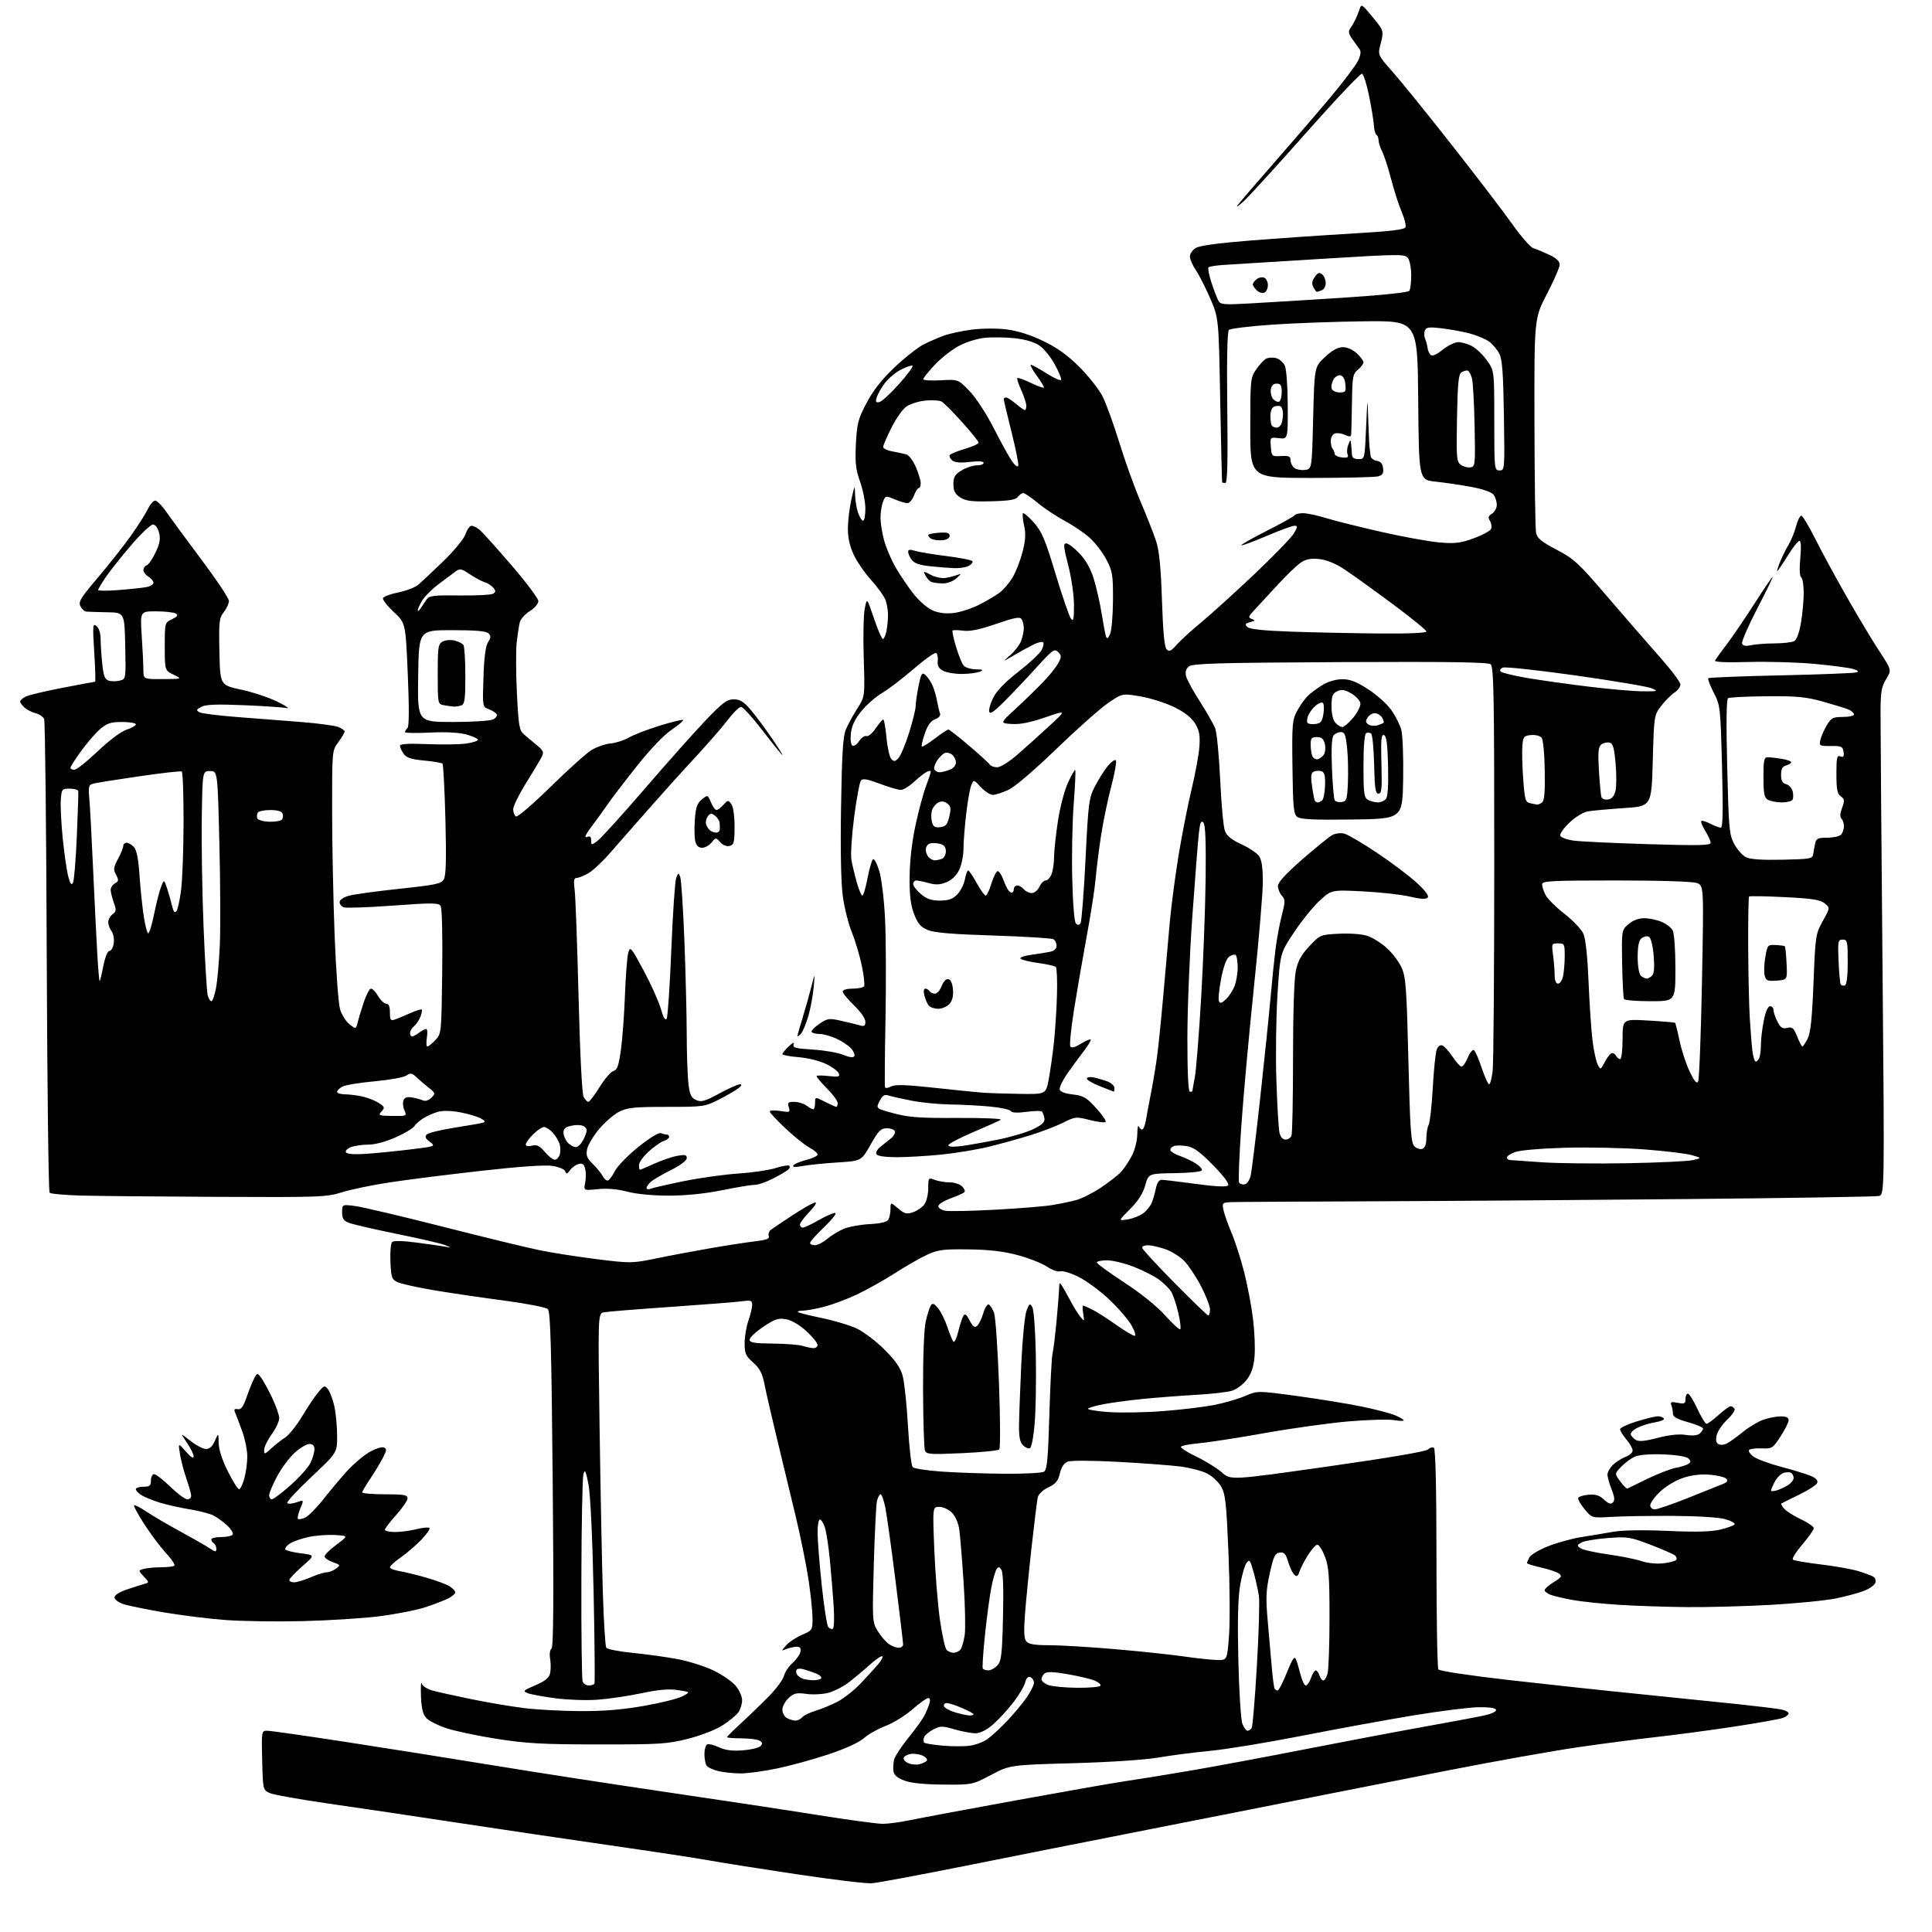 <?xml version="1.0" encoding="UTF-8" standalone="no"?>
<svg 
  version="1.1" 
  xmlns="http://www.w3.org/2000/svg" 
  xmlns:xlink="http://www.w3.org/1999/xlink" 
  xmlns:svg="http://www.w3.org/2000/svg"
  xmlns:rdf="http://www.w3.org/1999/02/22-rdf-syntax-ns#"
  xmlns:cc="http://creativecommons.org/ns#"
  xmlns:dc="http://purl.org/dc/elements/1.1/"
  viewBox="0 0 768 768"
  width="768"
  height="768"
>
<style>svg {background-color: white; }</style>"
<path stroke="none" fill="black" fill-rule="evenodd" d="M346.50,748.63C344.30,748.78 330.87,747.17 316.66,745.04C302.45,742.91 286.93,740.46 282.16,739.59C277.40,738.72 259.55,736.00 242.50,733.55C225.45,731.09 198.00,727.03 181.50,724.51C165.00,722.00 142.09,718.59 130.59,716.95C119.09,715.30 108.52,713.40 107.09,712.72C104.55,711.50 104.49,711.26 104.22,699.74C103.94,688.05 103.95,688.00 106.26,688.00C107.53,688.00 121.61,690.01 137.54,692.46C153.47,694.91 180.22,699.17 197.00,701.91C213.78,704.66 244.60,709.41 265.50,712.48C286.40,715.54 313.28,719.61 325.23,721.53C337.19,723.44 348.75,725.00 350.92,725.00C353.09,725.00 358.03,724.34 361.89,723.52C365.74,722.71 384.79,719.15 404.20,715.61C423.62,712.07 443.10,708.65 447.50,708.02C451.90,707.39 463.38,705.53 473.00,703.89C482.62,702.25 502.88,698.48 518.00,695.51C533.12,692.54 554.27,688.54 565.00,686.61C575.73,684.68 586.89,682.59 589.80,681.96C593.01,681.26 594.94,680.36 594.70,679.66C594.44,678.91 591.85,678.56 587.40,678.66C583.60,678.75 571.95,680.23 561.50,681.96C551.05,683.69 531.25,687.31 517.50,690.01C503.75,692.71 487.32,695.40 481.00,696.00C474.68,696.60 465.45,697.79 460.50,698.65C455.17,699.57 441.29,700.49 426.50,700.90C401.50,701.60 401.50,701.60 394.00,705.55C386.50,709.49 386.50,709.49 375.00,709.40C367.41,709.34 362.14,708.80 359.50,707.81C356.70,706.76 355.40,705.63 355.17,704.05C354.98,702.81 355.10,700.75 355.42,699.46C355.74,698.18 358.30,694.28 361.09,690.81C363.89,687.34 366.76,683.38 367.46,682.00C368.17,680.62 369.06,678.49 369.44,677.25C369.88,675.81 369.72,675.00 368.98,675.00C368.34,675.00 365.50,677.03 362.66,679.52C359.82,682.00 355.06,684.95 352.07,686.07C349.09,687.19 345.19,689.38 343.42,690.94C341.43,692.69 336.04,695.15 329.35,697.37C323.38,699.36 314.23,701.88 309.00,702.97C303.77,704.07 297.25,704.96 294.50,704.96C291.75,704.96 287.75,704.55 285.60,704.05C283.46,703.55 281.33,702.55 280.87,701.82C280.41,701.10 280.02,699.06 280.02,697.31C280.01,695.55 280.47,693.83 281.05,693.47C281.63,693.11 283.71,693.59 285.68,694.52C288.24,695.73 290.96,696.10 295.15,695.80C298.38,695.56 301.58,694.82 302.26,694.14C303.23,693.17 303.17,692.72 301.99,691.97C301.17,691.45 297.91,691.02 294.75,691.02C291.59,691.01 289.00,690.80 289.00,690.56C289.00,690.31 291.59,687.74 294.75,684.84C297.91,681.93 302.86,677.14 305.76,674.18C308.65,671.23 311.30,667.61 311.65,666.15C312.00,664.69 313.56,662.38 315.10,661.00C316.64,659.62 318.04,657.60 318.20,656.50C318.42,655.04 317.96,654.53 316.50,654.61C315.40,654.68 313.60,655.09 312.50,655.53C310.50,656.34 310.50,656.34 312.50,654.04C313.60,652.78 316.41,650.92 318.75,649.91C322.88,648.12 323.00,647.94 323.00,643.41C323.00,640.85 322.30,634.02 321.44,628.23C320.58,622.44 318.30,611.13 316.38,603.10C314.45,595.07 311.14,581.30 309.01,572.50C306.88,563.70 304.60,553.83 303.96,550.57C303.03,545.88 302.07,544.01 299.39,541.63C296.45,539.03 296.00,538.02 296.00,533.94C296.00,531.36 296.68,527.34 297.50,525.00C298.32,522.66 299.00,519.84 299.00,518.74C299.00,516.95 298.53,516.79 294.75,517.30C292.41,517.61 279.70,518.61 266.50,519.52C253.30,520.43 241.42,521.39 240.09,521.65C237.68,522.12 237.68,522.12 238.35,567.81C238.71,592.94 239.30,622.58 239.66,633.69C240.01,644.79 240.61,654.37 240.99,654.98C241.37,655.59 246.14,656.53 251.59,657.06C257.04,657.59 265.10,658.71 269.50,659.55C273.90,660.39 280.28,662.42 283.69,664.07C287.09,665.72 291.03,668.43 292.44,670.11C293.85,671.78 295.00,674.37 295.00,675.85C295.00,677.34 294.34,679.50 293.53,680.65C292.72,681.81 289.89,684.14 287.24,685.85C284.48,687.62 278.61,689.90 273.46,691.20C265.26,693.27 262.26,693.46 238.00,693.44C215.68,693.43 209.29,693.07 197.47,691.22C189.76,690.01 180.69,688.09 177.33,686.95C173.96,685.82 170.39,683.99 169.40,682.89C168.10,681.45 167.52,678.99 167.34,674.19C167.21,670.51 167.33,668.27 167.62,669.22C167.90,670.17 169.79,671.41 171.82,671.99C173.84,672.56 180.90,674.13 187.50,675.47C194.10,676.82 203.53,678.41 208.45,679.01C213.38,679.61 223.28,680.15 230.45,680.19C239.61,680.26 247.16,679.65 255.79,678.15C262.54,676.97 269.52,675.25 271.29,674.31C274.50,672.60 274.50,672.60 269.50,671.84C265.88,671.29 261.87,671.64 255.00,673.08C249.78,674.19 241.90,675.35 237.50,675.67C233.10,675.99 225.55,675.73 220.73,675.09C215.90,674.45 210.95,673.53 209.73,673.05C207.71,672.27 208.00,671.97 212.77,669.95C216.54,668.35 218.20,667.03 218.64,665.31C218.97,663.98 218.99,661.35 218.69,659.46C218.36,657.46 218.59,655.75 219.23,655.36C220.01,654.87 220.15,635.88 219.70,588.17C219.22,535.78 218.81,521.39 217.79,520.39C217.08,519.69 209.30,518.17 200.50,517.01C191.70,515.85 179.10,514.00 172.50,512.89C165.90,511.78 159.38,510.33 158.00,509.67C155.74,508.60 155.47,507.81 155.20,501.59C155.04,497.80 155.33,494.27 155.86,493.74C156.46,493.14 160.04,493.21 165.66,493.95C170.52,494.59 175.62,495.32 177.00,495.58C179.50,496.05 179.50,496.05 177.08,494.99C175.75,494.41 167.20,492.42 158.08,490.56C148.96,488.70 140.26,486.70 138.75,486.11C136.56,485.26 136.00,484.41 136.00,481.90C136.00,478.74 136.00,478.74 141.25,479.43C144.14,479.81 159.78,483.50 176.00,487.63C192.22,491.76 209.55,495.97 214.50,496.98C219.45,498.00 229.69,499.60 237.27,500.54C250.80,502.23 251.20,502.22 261.27,500.16C266.89,499.00 276.68,497.17 283.00,496.08C289.32,494.99 297.11,493.80 300.31,493.43C304.64,492.93 305.99,492.41 305.59,491.38C305.31,490.63 305.62,489.56 306.28,489.01C306.95,488.46 310.94,485.76 315.14,483.01C319.34,480.25 323.37,478.00 324.09,478.00C324.82,478.00 323.74,479.71 321.70,481.79C319.67,483.88 318.00,486.13 318.00,486.79C318.00,487.46 318.51,488.00 319.13,488.00C319.75,488.00 322.68,486.61 325.64,484.92C328.60,483.23 331.50,482.00 332.07,482.19C332.65,482.38 330.62,484.93 327.56,487.85C324.50,490.77 322.00,493.57 322.00,494.08C322.00,494.59 322.87,495.00 323.92,495.00C324.98,495.00 327.19,493.87 328.83,492.49C330.48,491.10 333.45,489.29 335.44,488.46C337.44,487.63 342.02,486.80 345.64,486.61C349.85,486.40 352.52,485.78 353.09,484.89C353.57,484.13 353.98,482.22 353.98,480.66C354.00,477.82 354.00,477.82 357.01,480.36C359.63,482.56 360.42,482.75 363.03,481.84C364.68,481.26 366.70,479.84 367.52,478.67C368.33,477.51 369.00,474.64 369.00,472.30C369.00,468.15 369.06,468.07 371.57,469.02C372.98,469.56 375.64,470.00 377.49,470.00C379.34,470.00 381.59,470.74 382.49,471.64C383.39,472.54 383.76,473.59 383.31,473.97C382.87,474.35 380.36,475.46 377.75,476.42C375.14,477.38 373.00,478.75 373.00,479.47C373.00,480.18 374.22,481.00 375.72,481.29C377.22,481.57 386.09,481.39 395.43,480.89C404.77,480.39 414.95,479.57 418.05,479.07C421.15,478.57 425.51,477.67 427.75,477.07C429.98,476.47 434.44,474.22 437.66,472.07C440.87,469.92 444.47,467.12 445.64,465.83C446.82,464.55 448.74,461.71 449.89,459.51C451.07,457.29 452.03,453.54 452.08,451.01C452.12,448.53 452.38,447.06 452.66,447.75C452.94,448.44 453.56,449.00 454.04,449.00C454.52,449.00 455.19,447.31 455.53,445.25C455.87,443.19 456.77,438.35 457.54,434.50C458.31,430.65 459.39,424.12 459.95,420.00C460.51,415.88 461.65,404.62 462.49,395.00C463.32,385.38 464.48,372.32 465.06,366.00C465.65,359.68 467.21,347.87 468.54,339.76C469.88,331.65 472.18,319.95 473.67,313.76C475.16,307.57 476.56,299.92 476.78,296.76C477.10,292.17 476.75,290.33 475.03,287.54C473.57,285.19 470.87,283.09 466.69,281.05C463.28,279.39 457.26,277.49 453.29,276.82C446.09,275.61 446.09,275.61 440.38,279.54C437.24,281.70 428.00,289.91 419.85,297.78C410.89,306.43 403.34,312.85 400.76,314.02C398.42,315.09 395.67,315.97 394.65,315.98C393.63,315.99 391.50,314.61 389.92,312.91C387.04,309.83 387.04,309.83 386.09,312.16C385.56,313.45 384.65,318.58 384.07,323.57C383.48,328.55 383.00,334.79 383.00,337.42C383.00,340.05 382.25,343.78 381.33,345.72C380.26,347.96 378.43,349.76 376.28,350.66C373.71,351.73 372.02,351.82 369.20,351.04C367.17,350.47 364.94,350.01 364.25,350.01C363.56,350.00 363.00,350.63 363.00,351.41C363.00,352.19 364.38,353.99 366.08,355.41C368.38,357.35 370.27,358.00 373.62,358.00C377.00,358.00 378.67,357.42 380.48,355.61C381.79,354.30 383.17,351.60 383.55,349.61C383.92,347.63 384.51,346.01 384.86,346.01C385.21,346.02 386.74,348.27 388.25,351.01C389.76,353.76 391.37,356.00 391.82,356.00C392.28,356.00 393.29,353.89 394.07,351.31C394.86,348.74 395.96,346.48 396.53,346.30C397.09,346.13 398.22,347.87 399.03,350.17C399.84,352.47 401.06,354.54 401.75,354.76C402.44,354.98 403.00,354.45 403.00,353.58C403.00,352.71 403.62,352.00 404.38,352.00C405.14,352.00 406.32,352.68 407.00,353.50C407.68,354.32 409.10,355.00 410.14,355.00C411.20,355.00 412.55,353.89 413.18,352.50C413.81,351.12 414.93,350.00 415.69,350.00C416.44,350.00 417.49,348.85 418.02,347.43C418.56,346.02 419.00,342.99 419.01,340.68C419.01,338.38 419.68,332.04 420.51,326.59C421.34,321.05 423.11,314.26 424.51,311.19C425.90,308.17 427.21,305.88 427.42,306.10C427.64,306.32 427.37,312.35 426.82,319.50C426.27,326.65 426.00,340.04 426.23,349.26C426.47,359.31 427.06,366.46 427.70,367.10C428.47,367.87 429.00,367.82 429.54,366.93C429.96,366.25 430.85,354.85 431.51,341.59C432.64,318.83 432.85,317.22 435.30,312.50C436.72,309.75 439.00,306.15 440.35,304.50C441.71,302.85 443.15,301.83 443.56,302.23C443.96,302.63 443.13,307.36 441.71,312.73C440.29,318.10 438.46,327.00 437.63,332.50C436.80,338.00 435.85,345.65 435.51,349.50C435.17,353.35 433.60,363.48 432.02,372.00C430.44,380.52 428.17,393.66 426.97,401.18C425.77,408.70 425.10,415.35 425.48,415.96C425.94,416.71 427.27,416.38 429.63,414.92C431.54,413.74 433.31,412.98 433.56,413.23C433.81,413.48 432.55,415.59 430.76,417.91C428.97,420.24 426.03,424.25 424.23,426.82C422.44,429.40 421.09,432.18 421.24,433.00C421.43,433.99 423.18,434.69 426.43,435.06C430.71,435.56 431.90,436.25 435.67,440.41C438.05,443.04 439.79,445.53 439.53,445.95C439.27,446.37 436.48,446.05 433.33,445.25C427.76,443.83 427.45,443.86 422.55,446.30C419.77,447.69 413.90,449.94 409.50,451.30C405.10,452.66 397.68,454.71 393.00,455.86C388.32,457.00 379.84,458.40 374.14,458.97C368.45,459.54 360.49,460.00 356.45,460.00C351.96,460.00 348.84,459.55 348.40,458.84C347.99,458.17 348.71,456.87 350.09,455.78C351.42,454.74 353.32,453.22 354.32,452.40C355.32,451.58 355.95,450.36 355.73,449.70C355.51,449.04 354.08,448.50 352.54,448.50C350.15,448.50 349.22,449.43 346.08,455.00C342.41,461.50 342.41,461.50 332.96,462.09C327.75,462.42 321.52,463.05 319.10,463.50C316.14,464.04 314.90,463.97 315.33,463.28C315.68,462.71 318.00,461.73 320.48,461.11C322.97,460.48 325.00,459.51 325.00,458.94C325.00,458.37 323.55,457.14 321.78,456.20C320.01,455.27 315.74,451.84 312.28,448.59C308.83,445.34 306.00,442.30 306.00,441.83C306.00,441.36 307.85,441.27 310.11,441.63C313.99,442.25 314.19,442.17 313.55,440.15C312.96,438.29 313.26,438.00 315.74,438.00C317.32,438.00 319.49,438.66 320.56,439.47C321.63,440.28 322.84,440.95 323.25,440.97C323.66,440.99 324.00,439.87 324.00,438.48C324.00,435.96 324.00,435.96 327.96,437.98C330.14,439.09 332.16,440.00 332.46,440.00C332.76,440.00 333.00,439.31 333.00,438.47C333.00,437.63 331.02,434.97 328.60,432.54C326.17,430.12 324.39,427.94 324.64,427.70C324.88,427.45 327.09,427.48 329.56,427.76C333.36,428.19 333.95,428.02 333.43,426.68C333.10,425.81 330.81,424.12 328.35,422.93C325.87,421.73 321.00,420.53 317.44,420.24C313.90,419.96 311.00,419.42 311.00,419.04C311.00,418.66 312.15,417.27 313.56,415.95C315.14,414.46 315.88,414.15 315.50,415.13C314.99,416.47 316.16,416.79 323.20,417.23C327.76,417.52 333.18,418.46 335.23,419.32C337.61,420.31 339.18,420.52 339.58,419.88C339.92,419.33 339.36,417.94 338.35,416.80C337.33,415.65 334.70,413.89 332.50,412.88C330.30,411.87 327.29,411.03 325.81,411.02C324.33,411.01 322.90,410.65 322.63,410.22C322.37,409.79 323.73,408.35 325.66,407.03C328.93,404.79 329.53,404.70 334.34,405.77C337.18,406.40 340.51,407.22 341.75,407.58C343.59,408.11 344.00,407.84 344.00,406.10C344.00,404.88 342.08,402.13 339.50,399.65C337.02,397.28 335.00,394.82 335.00,394.17C335.00,393.47 336.60,393.00 338.94,393.00C341.11,393.00 343.15,392.56 343.49,392.02C343.82,391.48 343.40,387.77 342.56,383.77C341.72,379.77 339.93,373.80 338.59,370.50C337.24,367.20 335.64,360.77 335.02,356.21C334.31,350.99 334.05,337.81 334.33,320.71C334.66,299.79 335.10,292.69 336.23,290.00C337.04,288.07 339.08,284.34 340.77,281.69C343.83,276.88 343.83,276.88 343.35,261.69C343.08,253.34 343.26,244.47 343.74,242.00C344.61,237.50 344.61,237.50 347.39,245.75C348.91,250.29 350.52,254.00 350.96,254.00C351.39,254.00 352.03,252.59 352.38,250.87C352.72,249.16 353.00,246.26 353.00,244.44C353.00,242.62 352.54,239.92 351.97,238.43C351.41,236.95 348.87,233.43 346.33,230.62C343.78,227.80 340.65,223.25 339.36,220.50C337.77,217.10 337.03,213.73 337.05,210.00C337.07,206.97 337.70,201.80 338.44,198.50C339.76,192.68 339.80,192.62 339.90,196.60C339.95,198.86 340.49,202.12 341.10,203.85C341.70,205.58 342.60,207.00 343.10,207.00C343.59,207.00 344.00,204.85 344.00,202.22C344.00,199.58 343.05,194.75 341.89,191.47C340.15,186.54 339.86,183.92 340.24,176.43C340.65,168.35 341.11,166.58 344.47,160.20C347.08,155.23 350.47,150.91 355.57,146.06C359.61,142.22 364.81,138.12 367.11,136.94C369.42,135.77 373.15,134.15 375.40,133.35C377.66,132.55 382.65,131.50 386.50,131.01C390.38,130.52 396.47,130.49 400.17,130.95C404.50,131.49 409.60,133.11 414.67,135.55C420.28,138.24 424.37,141.18 429.11,145.91C432.74,149.54 436.88,154.80 438.30,157.60C439.71,160.40 442.70,168.62 444.93,175.88C447.15,183.13 450.99,193.79 453.46,199.56C455.92,205.33 458.69,212.40 459.62,215.27C460.82,218.99 461.48,225.77 461.90,238.70C462.32,251.27 462.89,257.29 463.76,258.16C464.76,259.16 465.56,258.79 467.76,256.29C469.27,254.57 473.65,250.57 477.50,247.39C481.35,244.21 490.80,235.65 498.50,228.37C506.20,221.09 513.31,213.75 514.31,212.07C515.89,209.39 515.92,209.00 514.55,209.00C513.69,209.00 508.68,210.84 503.41,213.09C498.15,215.34 493.66,216.99 493.43,216.77C493.21,216.54 497.76,213.96 503.55,211.02C509.34,208.09 514.31,205.31 514.60,204.84C514.88,204.38 516.39,204.00 517.95,204.00C519.51,204.00 523.65,204.88 527.14,205.95C530.64,207.02 540.56,209.50 549.20,211.46C557.83,213.42 568.20,215.30 572.24,215.64C578.43,216.16 580.58,215.90 585.89,213.96C589.36,212.70 592.45,211.00 592.75,210.20C593.06,209.39 592.84,207.97 592.26,207.04C591.44,205.73 591.63,205.09 593.10,204.17C594.15,203.52 595.00,201.95 595.00,200.68C595.00,199.42 594.44,197.62 593.75,196.69C592.98,195.65 589.59,194.44 585.00,193.58C580.88,192.81 574.47,191.86 570.76,191.47C564.03,190.77 564.03,190.77 563.76,159.13C563.50,127.50 563.50,127.50 542.50,127.72C530.95,127.85 514.30,128.45 505.50,129.07C496.70,129.68 489.05,130.62 488.50,131.14C487.86,131.75 487.63,142.91 487.86,162.05C488.12,183.53 487.90,192.00 487.11,192.00C486.50,192.00 485.92,191.89 485.83,191.75C485.73,191.61 485.38,176.88 485.05,159.00C484.45,126.50 484.45,126.50 481.14,118.76C479.31,114.50 476.73,109.41 475.41,107.46C474.08,105.51 473.00,103.04 473.00,101.98C473.00,100.92 474.01,99.40 475.25,98.61C476.74,97.66 484.10,96.64 497.00,95.62C507.73,94.76 525.88,93.52 537.35,92.85C552.96,91.94 558.33,91.30 558.72,90.30C559.00,89.56 558.30,86.81 557.17,84.18C556.04,81.56 554.16,75.70 552.99,71.17C551.81,66.65 550.21,61.72 549.43,60.22C548.65,58.72 548.01,56.74 548.01,55.81C548.00,54.88 547.62,53.89 547.16,53.60C546.70,53.32 546.24,51.60 546.14,49.79C546.03,47.98 545.17,42.71 544.22,38.08C543.28,33.44 542.01,29.49 541.42,29.30C540.82,29.10 530.86,39.65 519.27,52.72C507.68,65.80 496.49,78.08 494.39,80.00C492.30,81.92 491.24,82.60 492.04,81.50C492.84,80.40 499.57,72.57 507.00,64.10C514.42,55.63 524.48,43.93 529.35,38.10C534.21,32.27 538.92,26.01 539.81,24.20C540.89,21.99 541.10,20.46 540.46,19.59C539.93,18.87 538.63,17.05 537.57,15.54C536.02,13.34 535.87,12.47 536.83,11.15C537.48,10.24 538.42,8.60 538.93,7.50C539.43,6.40 540.14,4.60 540.50,3.50C541.11,1.66 541.41,1.78 544.17,5.00C545.83,6.92 547.83,9.45 548.62,10.62C549.82,12.38 549.85,13.52 548.85,17.28C547.63,21.82 547.63,21.82 553.68,28.66C557.01,32.42 567.68,45.62 577.40,58.00C587.12,70.38 597.87,84.44 601.27,89.26C604.68,94.07 608.38,98.30 609.49,98.64C610.59,98.98 613.41,100.15 615.75,101.24C618.62,102.58 620.00,103.85 620.00,105.17C620.00,106.24 617.72,111.49 614.94,116.83C609.88,126.55 609.88,126.55 609.97,167.78C610.01,190.46 610.30,210.25 610.60,211.76C611.04,213.96 612.67,215.30 618.78,218.52C625.73,222.17 627.53,223.83 638.81,237.02C645.63,244.98 654.99,255.76 659.61,260.96C664.22,266.16 668.00,271.17 668.00,272.09C668.00,273.01 666.90,274.49 665.57,275.36C664.23,276.24 661.87,278.62 660.32,280.65C657.52,284.31 657.50,284.47 657.00,302.42C656.50,320.50 656.50,320.50 645.50,321.23C639.45,321.64 633.03,322.22 631.24,322.53C629.37,322.85 626.25,324.75 623.89,326.99C621.64,329.13 619.99,331.47 620.23,332.19C620.47,332.91 622.87,333.80 625.58,334.16C628.29,334.53 641.64,335.16 655.25,335.57C675.20,336.18 680.00,336.07 680.00,335.03C680.00,334.32 679.05,332.20 677.89,330.32C676.72,328.43 676.01,326.66 676.29,326.37C676.58,326.09 678.18,326.56 679.86,327.43C681.53,328.29 683.41,329.00 684.03,329.00C684.86,329.00 684.99,322.49 684.53,304.75C683.91,281.00 683.84,280.39 681.22,275.31C679.75,272.46 678.78,269.89 679.07,269.60C679.35,269.31 692.39,268.80 708.04,268.46C723.69,268.11 737.17,267.59 738.00,267.29C739.01,266.93 738.52,266.47 736.53,265.90C734.90,265.44 728.09,264.54 721.39,263.91C714.70,263.28 702.91,262.94 695.19,263.15C685.85,263.41 681.37,263.20 681.76,262.52C682.08,261.96 684.22,259.02 686.51,256.00C688.80,252.97 693.76,245.68 697.54,239.78C701.31,233.88 704.51,229.18 704.66,229.33C704.81,229.48 702.02,235.20 698.46,242.05C694.91,248.90 692.22,255.10 692.50,255.83C692.85,256.76 693.93,256.95 696.12,256.47C697.84,256.10 702.00,255.78 705.37,255.76C708.74,255.74 712.24,255.35 713.14,254.89C714.19,254.35 715.19,251.73 715.89,247.69C716.50,244.20 717.00,238.81 717.00,235.73C717.00,232.64 716.55,229.84 716.00,229.50C715.38,229.12 715.25,226.21 715.64,221.94C716.05,217.54 715.92,215.00 715.29,215.00C714.73,215.00 712.62,217.70 710.58,221.00C708.54,224.30 706.70,227.00 706.49,227.00C706.28,227.00 706.80,225.31 707.65,223.25C708.50,221.19 710.01,218.15 711.01,216.50C712.00,214.85 713.33,211.59 713.95,209.25C714.57,206.91 715.51,205.00 716.03,205.00C716.55,205.00 719.07,209.16 721.62,214.25C724.17,219.34 729.85,229.80 734.25,237.50C738.64,245.20 744.43,254.85 747.11,258.94C751.98,266.37 751.98,266.37 749.78,269.94C747.96,272.90 747.58,275.03 747.54,282.50C747.52,287.45 747.87,332.77 748.32,383.21C749.14,474.93 749.14,474.93 746.82,475.43C745.54,475.70 711.88,476.25 672.00,476.63C632.12,477.02 575.65,477.42 546.50,477.53C517.35,477.63 491.76,477.78 489.64,477.86C485.99,477.99 485.80,478.15 486.28,480.75C486.56,482.26 488.00,486.37 489.48,489.87C490.96,493.37 493.26,500.50 494.58,505.71C495.90,510.92 497.49,519.30 498.10,524.34C498.72,529.38 498.99,536.10 498.70,539.29C498.33,543.41 497.44,546.04 495.60,548.45C494.18,550.32 491.55,552.29 489.76,552.84C487.97,553.40 481.55,554.13 475.50,554.47C469.45,554.81 460.00,555.54 454.50,556.08C449.00,556.63 441.90,557.57 438.73,558.17C435.55,558.78 432.75,559.59 432.51,559.99C432.26,560.38 435.95,560.98 440.70,561.32C445.45,561.65 455.10,561.49 462.14,560.95C469.18,560.42 478.29,559.34 482.38,558.55C486.48,557.77 492.09,556.15 494.86,554.96C499.90,552.80 499.90,552.80 515.70,554.95C524.39,556.14 535.91,558.01 541.29,559.12C546.68,560.23 552.64,561.79 554.54,562.58C556.44,563.38 558.00,564.29 558.00,564.60C558.00,564.92 556.24,564.88 554.09,564.51C551.94,564.15 543.95,564.37 536.34,565.00C528.73,565.64 513.73,567.72 503.00,569.63C492.27,571.55 480.45,573.38 476.72,573.70C472.99,574.03 469.72,574.65 469.45,575.09C469.18,575.52 471.92,577.29 475.53,579.01C479.14,580.74 483.71,583.56 485.68,585.29C489.25,588.43 489.25,588.43 527.78,582.96C551.51,579.60 566.83,577.00 567.65,576.19C568.38,575.46 569.44,575.15 569.99,575.50C570.64,575.90 571.01,591.39 571.02,619.31C571.02,643.06 571.36,663.00 571.77,663.61C572.18,664.25 584.37,666.08 600.00,667.86C615.12,669.59 638.75,672.13 652.50,673.50C666.25,674.88 683.80,676.68 691.50,677.50C699.20,678.32 706.74,679.25 708.25,679.57C709.76,679.90 711.00,680.58 711.00,681.10C711.00,681.62 709.99,682.43 708.75,682.90C707.51,683.36 698.85,684.91 689.50,686.33C680.15,687.75 666.20,689.62 658.50,690.48C650.80,691.34 636.62,693.19 627.00,694.59C617.38,696.00 594.65,700.05 576.50,703.59C558.35,707.14 534.73,711.80 524.00,713.94C513.27,716.09 484.70,721.74 460.50,726.49C436.30,731.25 401.65,738.11 383.50,741.75C365.35,745.38 348.70,748.48 346.50,748.63zM365.50,701.31C366.60,701.02 367.89,700.42 368.36,699.98C368.83,699.54 368.24,698.67 367.06,698.03C365.87,697.40 363.72,697.02 362.28,697.19C360.83,697.36 359.47,698.06 359.24,698.75C359.02,699.44 359.88,700.42 361.17,700.93C362.45,701.44 364.40,701.61 365.50,701.31zM385.59,693.94C387.84,693.63 390.99,692.42 392.59,691.26C394.19,690.11 397.58,686.99 400.13,684.33C402.68,681.67 406.16,677.52 407.88,675.10C409.60,672.68 411.00,669.92 411.00,668.96C411.00,668.00 410.37,666.97 409.59,666.67C408.67,666.32 407.95,667.06 407.51,668.82C407.15,670.29 405.00,673.90 402.74,676.83C400.48,679.76 396.84,683.69 394.64,685.58C392.07,687.78 389.60,689.00 387.72,689.00C386.12,689.00 382.40,688.30 379.46,687.45C374.59,686.03 373.84,686.03 371.00,687.50C369.30,688.38 367.64,689.78 367.33,690.60C367.01,691.42 367.04,692.37 367.38,692.71C367.72,693.06 371.04,693.61 374.75,693.93C378.46,694.25 383.34,694.26 385.59,693.94zM495.92,688.00C496.45,688.00 497.19,687.50 497.57,686.88C497.95,686.27 498.88,675.13 499.63,662.13C500.39,649.13 500.75,636.70 500.44,634.50C500.12,632.30 499.18,628.03 498.34,625.02C496.96,620.08 496.68,619.72 495.48,621.36C494.75,622.36 493.61,626.40 492.94,630.34C492.12,635.22 491.90,644.67 492.26,660.00C492.55,672.41 493.27,683.73 493.87,685.25C494.46,686.76 495.39,688.00 495.92,688.00zM316.13,683.97C317.02,683.99 318.25,683.40 318.87,682.66C319.48,681.93 321.88,680.75 324.21,680.05C326.54,679.36 330.49,677.72 333.00,676.41C335.50,675.10 339.57,671.88 342.05,669.26C344.52,666.64 347.63,663.26 348.94,661.75C350.26,660.24 351.07,658.74 350.75,658.41C350.42,658.09 348.21,659.57 345.83,661.71C343.45,663.85 339.69,667.00 337.48,668.70C335.28,670.40 331.63,672.29 329.38,672.90C327.13,673.50 323.18,673.71 320.61,673.36C316.58,672.81 315.58,673.04 313.46,675.03C312.11,676.31 311.00,678.37 311.00,679.62C311.00,680.88 311.79,682.36 312.75,682.92C313.71,683.48 315.23,683.95 316.13,683.97zM385.25,681.92C386.21,681.97 387.00,681.76 387.00,681.46C387.00,681.17 384.94,680.04 382.42,678.96C379.90,677.88 377.16,677.00 376.33,677.00C375.51,677.00 375.02,677.56 375.25,678.24C375.47,678.92 377.42,680.01 379.58,680.66C381.74,681.31 384.29,681.88 385.25,681.92zM507.90,672.00C508.33,672.00 509.97,668.80 511.55,664.88C513.79,659.31 514.58,658.17 515.17,659.63C515.59,660.66 516.41,663.41 517.00,665.75C517.59,668.09 518.53,670.00 519.09,670.00C519.65,670.00 520.57,668.65 521.15,667.00C521.73,665.35 522.57,664.00 523.03,664.00C523.49,664.00 524.15,664.90 524.50,666.00C524.85,667.10 525.55,668.00 526.05,668.00C526.55,668.00 527.31,666.76 527.73,665.25C528.15,663.74 528.50,653.73 528.50,643.00C528.50,626.49 528.22,622.77 526.67,618.75C525.66,616.14 524.31,614.02 523.67,614.04C523.03,614.06 521.32,615.97 519.87,618.29C518.42,620.60 516.92,623.54 516.54,624.80C516.01,626.51 515.51,626.84 514.58,626.06C513.89,625.49 512.77,623.19 512.10,620.95C511.10,617.61 510.49,616.93 508.69,617.19C506.82,617.45 506.24,618.69 504.74,625.50C503.24,632.28 503.12,635.17 503.95,644.50C504.48,650.55 505.21,658.88 505.57,663.00C505.93,667.12 506.43,670.84 506.67,671.25C506.92,671.66 507.47,672.00 507.90,672.00zM428.19,670.92C432.97,670.96 437.13,670.60 437.43,670.12C437.73,669.63 436.70,668.70 435.15,668.06C433.59,667.42 428.76,666.27 424.42,665.52C418.88,664.55 416.15,664.46 415.26,665.20C414.57,665.77 414.00,666.83 414.00,667.54C414.00,668.25 415.24,669.29 416.75,669.84C418.26,670.39 423.41,670.88 428.19,670.92zM234.05,670.00C235.06,670.00 236.07,669.66 236.30,669.25C236.53,668.84 236.38,652.30 235.96,632.50C235.49,610.71 234.69,593.94 233.92,590.00C232.87,584.63 232.52,583.93 231.92,586.00C231.52,587.38 231.15,606.13 231.10,627.67C231.04,649.21 231.27,667.55 231.61,668.42C231.94,669.29 233.04,670.00 234.05,670.00zM323.19,667.92C324.67,667.96 326.13,667.60 326.43,667.12C326.73,666.63 325.74,665.76 324.24,665.18C322.73,664.61 320.53,663.86 319.33,663.53C318.14,663.19 316.94,663.30 316.65,663.76C316.37,664.22 316.44,665.07 316.82,665.65C317.19,666.23 318.18,666.96 319.00,667.27C319.82,667.59 321.71,667.88 323.19,667.92zM392.90,664.00C393.89,664.00 395.50,663.10 396.50,662.00C398.06,660.27 398.37,657.63 398.71,642.75C398.98,631.56 398.75,624.97 398.06,624.00C397.16,622.73 396.86,622.71 396.10,623.89C395.61,624.66 394.68,627.95 394.04,631.20C393.40,634.45 392.28,642.83 391.55,649.81C390.82,656.79 390.43,662.84 390.67,663.25C390.92,663.66 391.92,664.00 392.90,664.00zM483.66,659.87C487.81,660.00 487.81,660.00 488.55,650.25C488.96,644.89 488.87,630.12 488.34,617.43C487.51,597.37 487.13,593.90 485.42,590.93C484.33,589.04 481.77,586.68 479.72,585.67C477.68,584.66 472.96,583.44 469.25,582.96C465.54,582.48 454.46,581.65 444.62,581.12C434.54,580.57 425.77,580.52 424.49,581.00C422.98,581.58 421.93,583.13 421.33,585.68C420.62,588.71 419.67,589.86 416.74,591.25C414.53,592.29 412.83,593.91 412.52,595.25C412.24,596.49 411.14,605.38 410.07,615.00C409.00,624.62 407.82,636.66 407.44,641.74C406.93,648.54 407.07,651.38 407.99,652.49C408.92,653.60 411.33,654.00 417.19,654.00C421.57,654.00 433.32,654.71 443.32,655.57C453.32,656.44 465.55,657.73 470.50,658.45C475.45,659.16 481.37,659.81 483.66,659.87zM379.00,657.00C379.97,657.00 381.22,656.44 381.78,655.75C382.35,655.06 383.11,652.48 383.48,650.00C383.85,647.52 383.65,638.08 383.05,629.00C382.45,619.92 381.67,610.50 381.33,608.06C380.96,605.39 379.80,602.71 378.40,601.31C377.13,600.04 374.88,599.00 373.40,599.00C370.71,599.00 370.71,599.00 371.41,616.25C371.80,625.74 372.81,638.23 373.65,644.00C374.50,649.77 375.65,655.06 376.22,655.75C376.78,656.44 378.03,657.00 379.00,657.00zM357.22,655.00C358.20,655.00 359.00,654.41 359.00,653.69C359.00,652.97 357.65,641.61 355.99,628.44C354.34,615.27 352.51,602.14 351.92,599.25C351.34,596.36 350.49,594.00 350.05,594.00C349.60,594.00 348.95,595.24 348.60,596.75C348.26,598.26 347.69,609.69 347.34,622.15C346.72,644.37 346.75,644.86 348.94,648.40C350.16,650.38 352.13,652.68 353.30,653.50C354.48,654.33 356.24,655.00 357.22,655.00zM331.08,647.45C331.55,647.16 331.70,643.23 331.41,638.71C331.13,634.20 330.45,625.91 329.91,620.29C329.37,614.68 328.45,608.71 327.86,607.04C327.28,605.37 326.40,604.00 325.90,604.00C325.41,604.00 325.00,606.34 325.00,609.21C325.00,612.07 325.73,621.41 326.63,629.96C327.53,638.51 328.70,646.06 329.24,646.74C329.78,647.42 330.61,647.74 331.08,647.45zM120.00,644.43C109.83,644.67 96.23,644.47 89.79,643.99C83.35,643.52 72.35,642.16 65.35,640.98C58.35,639.79 51.02,638.30 49.06,637.66C47.09,637.01 45.50,635.82 45.50,635.00C45.50,634.09 47.48,632.84 50.50,631.82C53.25,630.90 56.38,629.90 57.46,629.61C59.36,629.09 59.35,629.00 57.16,626.67C54.90,624.26 54.90,624.26 57.20,623.64C58.46,623.30 61.56,623.02 64.08,623.01C66.60,623.01 68.96,622.71 69.32,622.35C69.68,621.99 68.17,619.74 65.97,617.35C63.76,614.96 59.90,609.82 57.39,605.93C54.87,602.04 53.02,598.64 53.29,598.38C53.55,598.12 55.73,599.23 58.13,600.85C60.53,602.47 66.55,606.00 71.50,608.69C76.45,611.39 81.74,614.41 83.25,615.41C85.63,616.98 86.00,617.02 86.00,615.67C86.00,614.82 85.55,613.84 85.00,613.50C84.45,613.16 84.00,612.46 84.00,611.94C84.00,611.42 85.77,611.00 87.94,611.00C90.11,611.00 92.16,610.55 92.50,610.00C92.84,609.46 91.85,607.84 90.31,606.40C88.76,604.97 86.33,603.19 84.91,602.46C83.49,601.72 79.21,600.60 75.41,599.98C71.61,599.36 66.25,598.15 63.50,597.31C60.75,596.46 57.49,595.14 56.25,594.36C55.01,593.59 54.00,592.51 54.00,591.98C54.00,591.44 55.35,591.00 57.00,591.00C59.53,591.00 60.00,590.61 60.00,588.50C60.00,587.12 60.57,586.00 61.27,586.00C61.98,586.00 64.87,588.25 67.71,591.00C70.55,593.75 73.57,596.00 74.43,596.00C75.30,596.00 76.00,595.40 76.00,594.66C76.00,593.92 75.15,590.86 74.12,587.85C73.09,584.85 71.92,580.39 71.53,577.94C70.81,573.50 70.81,573.50 73.87,577.00C75.77,579.19 76.93,579.93 76.96,578.98C76.98,578.15 75.78,575.68 74.30,573.49C71.60,569.51 71.60,569.51 75.69,572.76C77.94,574.54 80.73,576.00 81.89,576.00C83.31,576.00 84.46,574.94 85.42,572.75C86.84,569.50 86.84,569.50 86.92,573.62C86.97,576.21 88.32,580.38 90.57,584.87C92.53,588.79 94.54,592.00 95.03,592.00C95.52,592.00 96.46,590.09 97.11,587.75C97.77,585.41 98.30,581.48 98.30,579.00C98.30,576.52 97.40,572.02 96.30,569.00C95.20,565.98 93.95,562.68 93.52,561.67C92.90,560.26 93.12,559.92 94.50,560.17C95.84,560.42 96.70,559.26 98.03,555.38C99.00,552.57 100.35,549.22 101.03,547.95C102.24,545.69 102.30,545.68 103.74,547.57C104.55,548.63 106.52,552.20 108.11,555.50C109.70,558.80 111.00,562.52 111.00,563.76C111.00,565.00 109.65,567.88 108.00,570.16C106.35,572.44 105.00,575.22 105.00,576.34C105.00,578.26 105.15,578.23 107.75,575.82C109.26,574.41 111.75,572.46 113.29,571.49C114.82,570.52 117.85,566.74 120.03,563.11C122.20,559.47 125.10,555.15 126.48,553.50C128.88,550.63 129.05,550.58 130.44,552.36C131.23,553.38 132.36,556.44 132.94,559.16C133.52,561.88 134.00,567.11 134.01,570.80C134.02,577.50 134.02,577.50 123.76,587.14C118.12,592.44 113.81,597.10 114.20,597.50C114.58,597.90 116.23,597.77 117.86,597.20C120.83,596.16 120.83,596.16 119.36,599.69C118.55,601.63 118.13,603.47 118.44,603.77C118.74,604.08 120.04,603.85 121.32,603.27C122.59,602.68 125.86,599.39 128.57,595.94C131.28,592.50 135.51,587.46 137.97,584.75C140.42,582.05 144.36,578.70 146.73,577.31C149.09,575.93 151.71,575.06 152.54,575.38C153.86,575.88 153.80,576.46 152.08,579.73C150.99,581.80 148.73,585.52 147.06,588.00C145.38,590.48 144.01,592.84 144.00,593.25C144.00,593.66 148.05,594.00 153.00,594.00C160.59,594.00 162.00,594.25 162.00,595.60C162.00,596.48 159.97,599.46 157.50,602.21C155.03,604.96 153.00,607.62 153.00,608.11C153.00,608.60 154.83,609.00 157.06,609.00C159.29,609.00 163.13,608.49 165.60,607.87C168.06,607.25 170.37,607.03 170.72,607.39C171.08,607.75 169.60,609.87 167.44,612.11C165.27,614.35 161.59,617.51 159.25,619.14C156.91,620.77 155.00,622.50 155.00,623.00C155.00,623.50 156.69,624.19 158.75,624.53C160.81,624.86 165.65,626.05 169.50,627.15C173.35,628.26 177.51,629.81 178.75,630.60C179.99,631.40 181.00,632.47 181.00,633.00C181.00,633.52 179.76,634.59 178.25,635.37C176.74,636.15 172.60,637.74 169.05,638.91C165.50,640.07 157.17,641.70 150.55,642.52C143.92,643.34 130.18,644.20 120.00,644.43zM670.50,638.85C662.25,638.77 650.09,638.36 643.47,637.94C636.86,637.51 628.60,636.65 625.13,636.02C621.65,635.39 617.72,634.47 616.40,633.96C615.08,633.46 614.00,632.63 614.00,632.11C614.00,631.59 615.64,630.15 617.63,628.92C620.79,626.96 621.06,626.52 619.67,625.50C618.79,624.86 615.58,623.78 612.54,623.10C609.49,622.41 607.00,621.63 607.00,621.36C607.00,621.09 607.44,620.05 607.97,619.05C608.51,618.05 611.84,616.08 615.38,614.66C618.91,613.24 624.89,611.60 628.65,611.01C632.42,610.41 638.16,609.46 641.40,608.89C645.04,608.26 653.33,608.13 663.01,608.56C674.22,609.06 680.20,608.91 683.86,608.03C686.69,607.35 689.24,606.42 689.53,605.95C689.82,605.48 688.13,604.55 685.78,603.88C683.28,603.17 674.66,602.64 665.00,602.59C655.92,602.55 644.97,602.72 640.65,602.98C632.81,603.44 632.81,603.44 629.93,599.97C628.35,598.06 627.19,596.05 627.36,595.50C627.52,594.95 629.36,594.36 631.44,594.18C634.28,593.94 635.83,594.43 637.63,596.12C639.40,597.78 640.32,598.08 641.15,597.25C641.98,596.42 641.84,595.06 640.63,592.05C639.74,589.80 639.00,587.15 639.00,586.15C639.00,585.16 640.01,583.40 641.25,582.24C642.49,581.08 644.74,579.66 646.25,579.09C647.76,578.52 649.00,577.40 649.00,576.60C649.00,575.81 647.88,573.82 646.50,572.18C645.12,570.55 644.00,568.73 644.00,568.15C644.00,567.56 646.97,566.16 650.61,565.04C654.24,563.92 658.04,563.00 659.05,563.00C660.06,563.00 661.13,563.39 661.42,563.88C661.72,564.36 660.12,565.04 657.88,565.40C655.63,565.76 652.46,566.75 650.83,567.59C649.20,568.43 648.04,569.62 648.25,570.24C648.45,570.85 649.35,571.82 650.25,572.39C651.42,573.12 653.89,572.90 658.95,571.58C663.59,570.38 667.43,569.97 670.12,570.40C672.69,570.81 674.74,570.63 675.61,569.91C676.38,569.27 677.00,568.36 677.00,567.88C677.00,567.40 674.30,566.26 671.00,565.34C666.58,564.11 665.00,563.21 665.00,561.92C665.00,560.95 664.73,559.45 664.39,558.59C663.90,557.29 664.34,557.12 666.89,557.63C669.59,558.17 670.00,557.97 670.00,556.12C670.00,554.96 670.43,554.00 670.96,554.00C671.49,554.00 673.18,556.70 674.71,559.99C676.25,563.28 677.90,565.98 678.38,565.99C678.86,566.00 681.00,564.42 683.13,562.50C685.26,560.58 687.43,559.00 687.94,559.00C688.46,559.00 689.16,559.45 689.50,560.01C689.85,560.56 688.55,562.50 686.63,564.31C684.71,566.12 682.82,568.87 682.43,570.41C681.96,572.31 682.16,573.48 683.06,574.04C683.80,574.49 685.31,574.39 686.45,573.80C687.58,573.21 690.46,571.15 692.86,569.21C695.25,567.28 698.85,565.11 700.86,564.39C702.86,563.67 705.96,563.07 707.75,563.04C710.05,563.01 711.00,563.46 711.00,564.56C711.00,565.42 709.55,568.33 707.79,571.03C704.72,575.71 704.38,575.93 700.33,575.75C698.00,575.65 695.74,575.92 695.31,576.35C694.88,576.78 695.62,577.96 696.96,578.97C698.29,579.97 703.24,581.82 707.94,583.06C712.65,584.30 717.95,585.92 719.72,586.66C721.89,587.57 722.75,588.48 722.37,589.49C722.05,590.31 718.80,592.42 715.15,594.18C711.49,595.94 708.32,597.52 708.09,597.69C707.86,597.85 708.43,598.81 709.34,599.82C710.25,600.83 713.25,602.71 716.00,604.00C718.75,605.29 721.00,606.85 721.00,607.48C721.00,608.11 718.95,611.02 716.45,613.96C713.94,616.89 712.25,619.60 712.70,619.98C713.14,620.35 718.10,621.21 723.73,621.88C729.36,622.55 736.11,623.75 738.73,624.54C741.35,625.34 744.08,626.37 744.78,626.83C745.49,627.28 745.79,628.38 745.46,629.25C745.12,630.13 743.16,631.52 741.09,632.35C739.02,633.17 734.00,634.54 729.92,635.38C725.84,636.22 714.17,637.38 704.00,637.95C693.83,638.53 678.75,638.93 670.50,638.85zM116.92,629.00C117.97,629.00 120.93,628.10 123.50,627.00C126.07,625.90 128.94,625.00 129.89,625.00C130.84,625.00 132.49,624.35 133.56,623.55C135.42,622.17 135.36,622.06 132.25,620.96C130.46,620.32 129.02,619.29 129.04,618.65C129.06,618.02 131.20,615.92 133.79,614.00C138.50,610.50 138.50,610.50 133.13,610.19C130.17,610.02 125.45,610.38 122.64,610.98C119.83,611.59 116.49,612.76 115.23,613.58C113.97,614.41 113.17,615.47 113.45,615.93C113.74,616.39 116.51,617.08 119.62,617.47C125.26,618.18 125.26,618.18 120.13,622.67C117.31,625.13 115.00,627.57 115.00,628.08C115.00,628.58 115.86,629.00 116.92,629.00zM660.96,621.46C663.41,621.20 665.79,620.61 666.25,620.15C666.71,619.69 666.50,618.86 665.79,618.29C665.08,617.73 660.67,615.81 656.00,614.02C648.06,610.98 646.95,610.80 639.16,611.39C634.57,611.74 629.88,612.53 628.73,613.14C626.87,614.14 626.81,614.39 628.23,615.42C629.10,616.06 634.02,617.17 639.16,617.88C644.30,618.60 650.30,619.81 652.50,620.57C654.75,621.34 658.45,621.74 660.96,621.46zM657.80,600.00C658.80,600.00 664.76,597.95 671.05,595.44C677.35,592.94 683.58,590.44 684.90,589.90C686.67,589.17 687.01,588.61 686.19,587.79C685.57,587.17 682.63,586.47 679.64,586.22C676.09,585.93 672.42,586.36 669.04,587.49C666.13,588.45 662.15,590.84 659.93,592.95C657.77,595.01 656.00,597.44 656.00,598.35C656.00,599.27 656.79,600.00 657.80,600.00zM108.07,596.00C108.66,596.00 112.02,593.47 115.52,590.37C119.03,587.27 122.60,583.26 123.45,581.47C124.30,579.67 125.00,577.25 125.00,576.10C125.00,574.67 124.36,574.00 123.00,574.00C121.90,574.00 119.27,575.57 117.15,577.48C115.03,579.40 111.88,583.62 110.15,586.87C108.42,590.12 107.00,593.50 107.00,594.39C107.00,595.28 107.48,596.00 108.07,596.00zM706.25,592.46C707.49,592.09 709.51,591.15 710.75,590.37C711.99,589.59 713.00,588.32 713.00,587.54C713.00,586.76 712.55,585.84 711.99,585.49C711.44,585.15 710.08,585.16 708.98,585.51C707.88,585.86 706.31,587.44 705.49,589.02C704.67,590.60 704.00,592.18 704.00,592.52C704.00,592.86 705.01,592.83 706.25,592.46zM646.95,591.71C647.25,591.54 650.88,589.77 655.00,587.79C659.12,585.80 664.10,583.88 666.06,583.51C668.03,583.15 670.27,582.45 671.06,581.97C672.22,581.24 672.25,580.85 671.19,579.79C670.41,579.01 666.58,578.36 661.41,578.15C656.34,577.93 651.77,578.27 650.08,578.97C648.51,579.62 646.01,581.42 644.52,582.98C641.80,585.81 641.80,585.81 644.10,588.92C645.37,590.63 646.65,591.89 646.95,591.71zM399.00,585.84C406.98,585.91 414.18,585.54 415.00,585.02C416.22,584.25 416.62,580.07 417.14,562.29C417.49,550.30 418.06,539.38 418.41,538.00C418.76,536.62 419.50,530.55 420.05,524.50C420.60,518.45 421.06,512.61 421.07,511.51C421.09,509.86 421.26,509.78 422.08,511.01C422.63,511.83 424.15,514.52 425.46,517.00C426.77,519.48 428.58,522.40 429.49,523.50C431.09,525.43 431.12,525.39 430.60,522.25C430.30,520.46 430.29,519.00 430.57,519.00C430.86,519.00 432.54,519.73 434.30,520.63C436.06,521.52 440.28,524.22 443.68,526.63C447.08,529.03 450.37,531.00 450.99,531.00C451.65,531.00 451.15,529.26 449.82,526.89C448.55,524.63 444.52,519.96 440.88,516.52C437.23,513.08 431.72,509.03 428.63,507.52C425.55,506.01 422.32,505.05 421.47,505.37C420.61,505.70 418.23,504.86 416.18,503.50C414.13,502.14 408.86,500.08 404.48,498.91C398.82,497.41 393.15,496.75 385.00,496.65C374.95,496.52 372.88,496.79 368.55,498.78C365.83,500.04 360.05,503.34 355.72,506.12C351.38,508.90 344.61,512.70 340.67,514.56C336.73,516.42 330.82,518.63 327.54,519.47C324.26,520.31 320.47,521.00 319.12,521.00C317.77,521.00 316.92,521.25 317.22,521.56C317.53,521.86 321.76,522.93 326.64,523.93C331.51,524.93 337.75,526.79 340.50,528.07C343.25,529.35 348.23,533.12 351.56,536.45C356.04,540.92 357.95,543.68 358.84,547.00C359.51,549.48 360.45,558.41 360.93,566.85C361.41,575.29 362.26,582.66 362.82,583.22C363.39,583.79 368.49,584.57 374.17,584.97C379.85,585.38 391.02,585.76 399.00,585.84zM382.35,577.66C369.71,578.23 368.26,578.13 367.67,576.59C367.32,575.66 366.98,564.90 366.93,552.70C366.88,539.74 367.31,528.42 367.95,525.50C368.57,522.75 369.47,519.85 369.96,519.05C370.70,517.86 371.22,518.04 372.90,520.05C374.02,521.40 375.68,524.75 376.59,527.50C377.50,530.25 378.59,532.87 379.00,533.33C379.42,533.79 380.28,531.98 380.92,529.32C381.56,526.66 382.47,523.86 382.94,523.10C383.59,522.04 384.20,522.48 385.46,524.93C386.72,527.35 387.44,527.88 388.40,527.08C389.10,526.50 390.22,524.21 390.89,521.98C391.56,519.73 392.54,518.22 393.11,518.57C393.67,518.91 394.59,520.39 395.15,521.85C395.71,523.31 396.60,535.94 397.11,549.92C397.63,563.91 397.68,575.72 397.22,576.18C396.76,576.64 390.07,577.31 382.35,577.66zM409.37,575.71C408.74,575.92 407.50,575.36 406.62,574.47C405.46,573.32 405.02,571.11 405.07,566.68C405.11,563.28 405.51,552.40 405.96,542.50C406.41,532.60 407.34,522.98 408.03,521.13C409.16,518.07 409.38,517.93 410.36,519.63C410.98,520.70 411.58,528.93 411.76,539.00C411.94,548.62 411.73,560.74 411.29,565.92C410.83,571.39 410.02,575.50 409.37,575.71zM323.25,535.90C324.21,535.96 325.00,535.38 325.00,534.63C325.00,533.87 323.02,531.43 320.59,529.19C317.91,526.72 314.76,524.86 312.55,524.44C309.45,523.86 308.15,524.28 303.46,527.39C300.46,529.39 298.00,531.69 298.00,532.51C298.00,533.72 299.77,534.02 307.25,534.10C312.34,534.15 317.62,534.56 319.00,535.00C320.38,535.44 322.29,535.85 323.25,535.90zM469.15,528.41C469.52,528.18 469.17,525.18 468.36,521.75C467.56,518.32 466.26,514.53 465.48,513.32C464.69,512.12 462.57,510.04 460.77,508.69C458.97,507.35 454.50,505.07 450.83,503.63C447.16,502.18 442.32,501.00 440.08,501.00C437.84,501.00 436.00,501.38 436.00,501.84C436.00,502.30 440.90,505.88 446.89,509.79C453.47,514.09 459.89,519.26 463.13,522.86C466.07,526.14 468.78,528.64 469.15,528.41zM480.25,522.88C480.66,522.94 481.00,521.91 481.00,520.57C481.00,519.24 479.40,515.08 477.45,511.32C475.49,507.57 472.50,503.06 470.79,501.29C469.08,499.53 465.65,497.39 463.17,496.54C460.68,495.69 457.60,495.00 456.32,495.00C455.04,495.00 454.00,495.43 454.00,495.96C454.00,496.50 459.74,502.74 466.75,509.84C473.76,516.94 479.84,522.81 480.25,522.88zM448.22,484.74C450.27,484.41 453.06,483.32 454.42,482.32C455.79,481.32 457.35,479.38 457.89,478.00C458.43,476.62 459.16,474.04 459.52,472.25C459.92,470.19 460.75,469.00 461.77,469.00C462.66,469.00 468.74,469.73 475.28,470.62C483.03,471.67 487.50,471.90 488.14,471.26C488.78,470.62 486.75,467.85 482.31,463.28C477.18,458.01 474.61,456.12 471.88,455.62C469.90,455.26 467.51,455.25 466.59,455.60C465.67,455.96 465.07,456.72 465.26,457.29C465.46,457.87 467.23,458.90 469.21,459.58C471.19,460.27 473.99,461.61 475.44,462.55C476.89,463.50 477.93,464.71 477.75,465.24C477.58,465.77 472.74,466.27 467.00,466.35C456.57,466.50 456.57,466.50 455.24,471.22C454.32,474.46 452.42,477.42 449.20,480.64C444.50,485.34 444.50,485.34 448.22,484.74zM86.50,475.77C62.85,475.66 38.33,475.43 32.02,475.25C25.70,475.07 20.17,474.57 19.72,474.12C19.28,473.68 18.77,431.51 18.58,380.41C18.40,329.31 17.94,286.75 17.55,285.84C17.17,284.93 15.65,283.88 14.18,283.51C12.70,283.14 10.71,282.13 9.75,281.27C8.79,280.40 8.00,279.33 8.00,278.88C8.00,278.43 8.93,277.57 10.07,276.96C11.21,276.35 17.83,274.76 24.78,273.43C31.73,272.09 37.59,271.00 37.81,271.00C38.02,271.00 37.87,265.72 37.46,259.27C36.79,248.47 36.86,247.64 38.37,248.89C39.34,249.70 40.00,251.74 40.00,253.98C40.00,256.03 40.29,260.46 40.64,263.83C41.15,268.67 41.68,270.08 43.21,270.57C44.27,270.90 46.25,270.90 47.60,270.56C50.06,269.95 50.06,269.95 49.78,256.72C49.50,243.50 49.50,243.50 42.50,243.38C38.65,243.31 34.95,243.19 34.29,243.13C33.62,243.06 32.59,242.10 32.00,241.00C31.07,239.26 31.99,237.74 38.79,229.75C43.11,224.66 49.00,217.20 51.88,213.17C54.76,209.14 57.84,204.30 58.74,202.42C59.64,200.54 60.97,199.00 61.71,199.00C62.44,199.00 64.49,201.11 66.27,203.68C68.05,206.25 74.34,214.81 80.25,222.70C86.16,230.59 91.00,237.87 91.00,238.88C91.00,239.90 90.09,241.89 88.97,243.31C87.13,245.65 86.97,247.10 87.22,259.12C87.50,272.35 87.50,272.35 95.89,274.15C100.51,275.14 107.03,277.32 110.39,278.99C113.75,280.66 115.38,281.78 114.00,281.48C112.62,281.18 104.95,280.66 96.95,280.33C86.14,279.87 81.80,280.04 80.04,280.98C78.02,282.06 77.91,282.37 79.26,283.13C80.13,283.61 86.84,284.46 94.17,285.02C101.50,285.57 112.97,286.47 119.66,287.00C126.35,287.54 132.98,288.42 134.41,288.97C135.83,289.51 137.00,290.32 137.00,290.78C137.00,291.24 135.87,293.14 134.50,295.00C132.00,298.39 132.00,298.39 132.02,322.44C132.03,335.67 132.48,357.93 133.02,371.89C133.56,385.86 134.53,399.05 135.18,401.21C135.83,403.37 137.51,406.04 138.92,407.15C141.49,409.17 141.49,409.17 142.20,406.33C142.59,404.78 143.70,401.14 144.66,398.25C145.62,395.36 146.89,393.00 147.49,393.00C148.08,393.00 149.37,394.35 150.34,396.00C151.32,397.65 152.76,399.00 153.56,399.00C154.54,399.00 155.00,400.11 155.00,402.47C155.00,405.33 155.31,405.84 156.75,405.36C157.71,405.04 160.46,403.91 162.86,402.84C165.26,401.76 167.41,401.07 167.64,401.30C167.87,401.53 167.64,402.82 167.13,404.15C166.62,405.49 165.49,407.18 164.60,407.91C163.72,408.65 163.00,409.86 163.00,410.62C163.00,411.38 163.36,412.00 163.81,412.00C164.25,412.00 165.49,411.34 166.56,410.53C167.63,409.72 168.90,409.05 169.38,409.03C169.87,409.01 170.01,410.57 169.69,412.50C169.38,414.43 169.47,416.00 169.89,416.00C170.31,416.00 171.74,414.84 173.07,413.43C175.47,410.88 175.48,410.70 175.79,386.18C175.97,371.58 175.70,360.92 175.14,360.09C174.32,358.88 171.61,358.86 156.20,359.99C146.30,360.71 137.49,361.02 136.61,360.68C135.72,360.34 135.00,359.39 135.00,358.58C135.00,357.72 136.56,356.66 138.71,356.07C140.76,355.50 149.81,354.26 158.84,353.30C173.23,351.77 175.39,351.31 176.43,349.53C177.29,348.05 177.46,341.59 177.06,325.83C176.75,313.92 176.23,303.89 175.89,303.56C175.56,303.22 172.27,302.67 168.59,302.33C163.40,301.84 161.58,301.24 160.45,299.63C159.65,298.49 159.00,297.06 159.00,296.45C159.00,295.69 162.36,295.49 169.92,295.80C175.93,296.05 182.90,295.94 185.42,295.56C187.94,295.19 190.00,294.51 190.00,294.07C190.00,293.62 187.97,292.69 185.49,292.00C182.58,291.18 177.42,290.90 170.99,291.21C165.49,291.48 161.00,291.40 161.00,291.05C161.00,290.69 161.44,289.96 161.99,289.41C162.63,288.77 162.67,281.29 162.10,268.04C161.23,247.65 161.23,247.65 156.54,243.29C153.97,240.89 152.03,238.41 152.24,237.78C152.45,237.15 155.17,236.13 158.27,235.51C161.38,234.88 164.96,233.52 166.21,232.48C167.47,231.43 171.99,227.20 176.25,223.07C180.70,218.74 184.45,214.16 185.07,212.28C185.67,210.47 186.75,209.00 187.47,209.00C188.19,209.00 189.69,209.79 190.81,210.75C191.92,211.71 197.60,218.03 203.42,224.80C209.24,231.56 214.00,237.94 214.00,238.96C214.00,240.01 212.51,241.76 210.60,242.94C208.74,244.09 206.95,246.06 206.64,247.31C206.32,248.56 205.77,252.11 205.41,255.19C205.04,258.28 205.08,267.42 205.48,275.50C206.15,288.81 206.42,290.37 208.36,292.00C209.54,292.99 211.83,294.91 213.46,296.28C216.13,298.51 216.30,299.01 215.20,301.13C214.52,302.43 211.72,307.10 208.98,311.50C206.25,315.90 204.00,320.49 204.00,321.69C204.00,322.90 204.49,324.18 205.09,324.55C205.70,324.93 211.72,319.78 218.84,312.79C225.80,305.95 233.17,299.34 235.22,298.11C237.27,296.88 240.67,295.71 242.77,295.52C244.87,295.33 248.15,294.27 250.05,293.17C251.95,292.07 257.45,289.94 262.29,288.45C267.12,286.96 271.29,285.95 271.54,286.21C271.80,286.47 269.74,288.21 266.97,290.09C263.93,292.14 258.45,297.88 253.19,304.50C248.39,310.55 243.23,317.30 241.71,319.50C240.20,321.70 237.29,325.73 235.24,328.45C232.80,331.69 232.12,333.17 233.26,332.73C234.56,332.23 235.00,332.57 235.00,334.08C235.00,336.04 235.07,336.05 237.48,334.30C238.84,333.31 247.33,323.94 256.34,313.48C265.36,303.02 276.28,290.75 280.62,286.22C287.25,279.30 289.00,277.99 291.67,278.00C294.16,278.00 295.62,278.91 298.42,282.18C300.39,284.47 304.31,289.76 307.15,293.93C309.98,298.09 311.63,300.82 310.82,300.00C310.01,299.18 306.31,294.56 302.62,289.75C298.92,284.94 295.29,281.00 294.57,281.00C293.84,281.00 291.44,283.36 289.24,286.25C287.04,289.14 281.25,295.80 276.37,301.05C271.49,306.30 263.00,315.72 257.50,321.98C252.00,328.24 245.11,336.10 242.18,339.43C239.25,342.77 235.44,346.29 233.69,347.25C231.95,348.21 229.92,349.00 229.17,349.00C228.13,349.00 227.96,350.11 228.43,353.75C228.77,356.36 229.47,375.49 229.99,396.26C230.57,419.18 231.36,434.80 232.00,436.01C232.59,437.10 233.44,438.00 233.89,438.00C234.35,438.00 236.35,435.35 238.35,432.12C240.34,428.89 242.82,426.02 243.84,425.75C245.34,425.36 245.93,423.69 246.82,417.38C247.42,413.05 248.15,403.20 248.43,395.50C248.72,387.80 249.31,380.24 249.74,378.71C250.49,376.07 250.82,376.45 255.81,385.71C258.71,391.09 261.79,397.94 262.66,400.91C263.73,404.58 264.49,405.87 265.02,404.91C265.45,404.14 266.28,391.78 266.86,377.46C267.44,363.13 268.31,350.35 268.79,349.05C269.60,346.84 269.71,346.81 270.40,348.59C270.81,349.64 271.55,360.85 272.04,373.50C272.54,386.15 272.96,403.02 272.98,411.00C273.00,418.98 273.31,427.90 273.66,430.84C274.18,435.18 274.75,436.39 276.70,437.27C278.74,438.20 280.12,437.82 285.92,434.68C289.67,432.66 293.36,431.01 294.12,431.03C295.04,431.05 294.83,431.58 293.50,432.61C292.40,433.46 288.93,435.48 285.78,437.08C280.21,439.92 279.67,440.00 264.99,440.00C252.02,440.00 249.39,440.27 246.09,441.95C243.99,443.03 240.40,446.13 238.13,448.85C235.85,451.56 233.72,455.15 233.38,456.83C232.89,459.30 233.31,460.39 235.64,462.68C237.21,464.23 238.95,466.35 239.50,467.39C240.05,468.43 240.95,469.29 241.50,469.30C242.05,469.31 243.32,467.68 244.32,465.68C245.34,463.66 249.49,459.36 253.70,455.97C258.16,452.38 261.86,450.11 262.71,450.44C263.51,450.75 264.58,451.00 265.08,451.00C265.59,451.00 266.00,451.42 266.00,451.93C266.00,452.45 265.05,453.17 263.89,453.54C262.73,453.90 260.03,455.79 257.89,457.72C255.75,459.65 254.00,462.08 254.00,463.12C254.00,464.15 254.17,465.00 254.38,465.00C254.59,465.00 257.18,463.91 260.13,462.57C263.08,461.23 267.19,459.83 269.25,459.46C272.30,458.90 273.00,459.07 273.00,460.37C273.00,461.33 270.50,463.22 266.75,465.10C263.31,466.82 259.71,468.92 258.75,469.77C257.79,470.62 257.00,471.74 257.00,472.26C257.00,472.79 257.79,472.90 258.75,472.51C259.71,472.13 265.69,470.76 272.04,469.48C278.38,468.20 288.06,466.86 293.54,466.49C299.02,466.13 305.67,465.15 308.31,464.32C310.96,463.48 313.41,463.07 313.75,463.41C314.09,463.75 313.95,464.42 313.43,464.90C312.92,465.38 310.25,466.95 307.51,468.38C304.76,469.82 301.39,471.00 300.01,471.00C298.63,471.00 292.77,471.96 287.00,473.14C280.30,474.50 272.70,475.27 266.00,475.28C259.57,475.29 253.14,474.68 249.39,473.71C245.39,472.66 241.34,472.32 237.64,472.70C231.99,473.28 231.99,473.28 232.61,470.18C232.96,468.47 232.96,465.97 232.62,464.63C232.16,462.77 231.52,462.31 229.97,462.72C228.85,463.01 227.33,464.11 226.59,465.17C225.49,466.75 225.15,466.83 224.68,465.62C224.36,464.77 222.13,463.84 219.51,463.45C216.60,463.01 206.13,463.75 191.20,465.43C178.16,466.90 161.88,468.96 155.00,470.00C148.12,471.04 139.57,472.81 136.00,473.93C129.83,475.87 127.32,475.96 86.50,475.77zM494.78,470.80C495.66,470.64 496.71,469.15 497.12,467.50C497.53,465.85 499.22,452.12 500.89,437.00C502.55,421.88 504.41,403.88 505.02,397.00C505.63,390.12 506.54,381.23 507.04,377.23C507.55,373.23 508.67,367.22 509.53,363.87C510.96,358.36 510.96,357.62 509.56,356.06C508.70,355.12 508.00,353.38 508.00,352.20C508.00,350.74 511.10,347.36 517.73,341.57C523.09,336.91 528.45,332.56 529.66,331.92C530.86,331.27 532.99,331.03 534.38,331.38C535.78,331.73 541.65,335.18 547.43,339.05C553.21,342.91 560.32,348.27 563.22,350.96C566.76,354.23 568.17,356.17 567.50,356.85C566.82,357.54 564.56,357.40 560.50,356.43C557.20,355.63 548.82,354.70 541.89,354.34C529.28,353.70 529.28,353.70 524.58,358.03C522.00,360.41 517.41,366.08 514.39,370.63C508.88,378.90 508.88,378.90 507.83,395.20C507.26,404.17 507.05,419.60 507.38,429.50C507.71,439.40 508.26,448.74 508.61,450.25C509.00,451.98 509.89,453.00 511.01,453.00C511.99,453.00 513.06,452.29 513.39,451.42C513.73,450.55 514.00,436.62 514.00,420.47C514.00,402.51 514.44,389.06 515.12,385.86C515.97,381.93 517.32,379.49 520.53,376.09C524.78,371.59 524.90,371.54 532.33,371.17C536.64,370.95 541.41,371.31 543.55,372.02C545.59,372.69 549.07,374.87 551.29,376.87C553.51,378.87 556.16,382.40 557.20,384.73C558.84,388.43 559.17,392.93 559.86,421.52C560.54,449.27 560.89,454.32 562.25,455.68C563.13,456.56 564.55,457.00 565.42,456.67C566.45,456.27 567.00,454.82 567.00,452.47C567.00,450.49 567.41,448.10 567.91,447.17C568.41,446.23 569.15,439.63 569.55,432.48C569.94,425.34 570.65,418.50 571.10,417.27C571.62,415.89 572.49,415.25 573.38,415.59C574.18,415.90 576.00,417.92 577.43,420.08C578.86,422.23 580.47,424.00 581.00,424.00C581.54,424.00 582.64,422.39 583.47,420.43C584.29,418.46 585.38,417.12 585.90,417.44C586.42,417.76 587.82,420.94 589.00,424.51C590.19,428.08 591.51,431.00 591.94,431.00C592.37,431.00 593.01,428.64 593.35,425.75C593.70,422.86 593.99,385.57 593.99,342.87C594.00,277.36 593.78,265.06 592.59,264.08C591.55,263.21 576.21,262.99 532.75,263.20C483.94,263.45 474.02,263.73 472.59,264.93C471.42,265.90 471.07,267.13 471.49,268.82C471.83,270.17 474.30,274.70 476.99,278.89C479.67,283.08 482.40,287.85 483.05,289.50C483.70,291.15 484.60,300.38 485.04,310.00C485.49,319.62 486.33,328.76 486.92,330.30C487.68,332.29 489.59,333.84 493.49,335.62C496.51,337.01 499.66,339.11 500.49,340.29C501.53,341.78 502.00,344.94 502.00,350.51C502.00,354.94 500.42,373.63 498.49,392.03C496.57,410.44 494.30,435.30 493.46,447.29C492.62,459.27 492.21,469.53 492.56,470.09C492.90,470.65 493.90,470.97 494.78,470.80zM647.00,462.40C659.38,462.17 671.08,461.62 673.00,461.16C676.50,460.33 676.50,460.33 672.55,459.19C670.38,458.56 661.90,457.54 653.71,456.91C645.52,456.29 631.32,455.99 622.16,456.25C612.55,456.52 604.13,457.25 602.25,457.96C600.46,458.64 599.00,459.60 599.00,460.10C599.00,460.59 599.56,461.06 600.25,461.13C600.94,461.20 606.67,461.61 613.00,462.03C619.33,462.46 634.62,462.62 647.00,462.40zM220.52,461.00C221.26,461.00 222.15,460.10 222.50,459.00C222.85,457.90 222.83,455.99 222.45,454.75C222.08,453.51 220.84,451.49 219.71,450.25C218.58,449.01 217.02,448.00 216.25,448.00C215.48,448.00 213.53,449.32 211.92,450.92C210.32,452.53 209.00,454.34 209.00,454.94C209.00,455.61 209.97,455.79 211.48,455.42C213.44,454.92 214.50,455.44 216.57,457.90C218.00,459.60 219.78,461.00 220.52,461.00zM145.36,458.68C149.29,458.42 157.17,457.64 162.88,456.95C173.17,455.71 173.23,455.68 170.88,453.90C169.10,452.56 168.79,451.82 169.64,450.97C170.26,450.34 175.21,449.13 180.64,448.28C186.06,447.43 191.18,446.53 192.00,446.29C193.10,445.96 192.84,445.50 190.99,444.52C189.62,443.79 185.94,442.72 182.82,442.14C179.24,441.48 175.97,441.43 173.95,442.01C172.19,442.52 169.57,443.69 168.13,444.62C166.68,445.55 165.12,446.96 164.65,447.74C164.19,448.53 160.88,450.48 157.31,452.09C153.35,453.86 149.12,455.00 146.47,455.00C144.08,455.00 140.95,455.45 139.50,456.00C138.03,456.56 137.17,457.47 137.55,458.07C137.97,458.76 140.83,458.98 145.36,458.68zM228.95,456.00C229.85,456.00 231.29,454.43 232.16,452.52C233.49,449.59 233.52,448.85 232.38,447.90C231.57,447.22 229.62,447.04 227.51,447.43C224.80,447.94 224.00,448.58 224.00,450.22C224.00,451.39 224.74,453.17 225.65,454.17C226.57,455.18 228.05,456.00 228.95,456.00zM382.22,455.57C385.09,455.18 391.67,454.02 396.85,452.98C402.03,451.94 408.34,450.05 410.88,448.79C414.40,447.05 415.42,446.02 415.17,444.50C414.98,443.40 414.53,442.21 414.17,441.86C413.80,441.51 411.02,441.57 408.00,441.98C404.36,442.47 402.26,442.36 401.81,441.65C401.42,441.05 397.60,440.24 393.31,439.85C389.01,439.46 381.90,439.09 377.50,439.03C373.10,438.97 366.35,438.31 362.50,437.56C358.65,436.82 354.52,435.89 353.33,435.51C351.58,434.95 350.85,435.38 349.64,437.73C348.13,440.65 348.13,440.65 355.32,442.57C361.26,444.17 365.67,444.48 380.81,444.40C390.88,444.35 398.53,444.68 397.81,445.13C397.09,445.59 392.11,447.82 386.75,450.09C381.39,452.36 377.00,454.68 377.00,455.24C377.00,455.89 378.89,456.01 382.22,455.57zM155.97,443.60C161.70,443.68 161.79,443.63 160.77,441.40C160.20,440.15 160.03,438.37 160.38,437.45C160.84,436.27 161.82,435.91 163.76,436.25C165.27,436.51 167.23,437.03 168.12,437.42C169.11,437.84 170.43,437.43 171.49,436.36C173.17,434.69 173.11,434.50 170.37,432.35C168.79,431.10 166.60,429.22 165.50,428.16C163.78,426.52 163.22,426.43 161.50,427.56C160.40,428.28 154.71,429.31 148.86,429.84C143.00,430.38 137.26,431.32 136.11,431.94C134.95,432.56 134.00,433.50 134.00,434.04C134.00,434.57 135.46,435.01 137.25,435.02C139.04,435.04 142.20,435.44 144.27,435.92C146.35,436.41 149.20,437.55 150.61,438.48C152.93,440.00 153.03,440.31 151.65,441.84C150.24,443.40 150.56,443.53 155.97,443.60zM405.12,434.83C415.74,435.00 415.74,435.00 416.85,429.25C417.46,426.09 418.40,419.45 418.94,414.50C419.47,409.55 420.03,400.91 420.17,395.30C420.32,389.69 420.11,384.78 419.72,384.39C419.32,383.99 416.21,383.29 412.79,382.82C409.37,382.35 406.18,381.58 405.71,381.11C405.23,380.63 406.98,379.96 409.67,379.59C412.33,379.22 415.74,378.68 417.25,378.38C419.07,378.02 420.00,377.21 420.00,375.98C420.00,374.96 419.45,373.78 418.78,373.36C418.11,372.95 407.39,372.29 394.96,371.89C378.58,371.38 371.39,370.77 368.80,369.69C365.98,368.51 364.85,367.19 363.37,363.35C361.96,359.69 361.52,356.04 361.59,348.50C361.64,342.19 362.51,334.62 363.94,328.00C365.18,322.23 367.05,315.25 368.10,312.50C369.14,309.75 370.00,307.15 370.00,306.71C370.00,306.28 369.21,306.36 368.25,306.90C367.29,307.43 365.01,309.24 363.19,310.93C361.37,312.62 359.06,314.00 358.06,314.00C357.06,314.00 353.30,312.89 349.71,311.54C344.71,309.66 342.95,309.37 342.22,310.29C341.70,310.96 340.49,317.49 339.53,324.81C338.58,332.13 338.09,339.78 338.45,341.81C338.80,343.84 339.76,347.86 340.58,350.75C341.39,353.64 342.39,356.00 342.80,356.00C343.21,356.00 344.12,352.96 344.82,349.25C345.53,345.54 346.50,342.11 346.98,341.63C347.47,341.13 348.55,343.06 349.49,346.13C350.42,349.18 351.43,357.34 351.81,365.00C352.19,372.43 352.27,390.43 352.00,405.00C351.72,419.57 351.63,431.84 351.81,432.25C351.98,432.67 353.06,432.50 354.20,431.89C355.77,431.05 360.06,431.18 371.39,432.41C379.70,433.31 388.30,434.18 390.50,434.35C392.70,434.52 399.28,434.74 405.12,434.83zM442.75,433.94C442.61,433.90 440.14,432.94 437.25,431.80C434.36,430.66 432.00,429.29 432.00,428.74C432.00,428.19 433.23,428.00 434.75,428.30C436.26,428.61 438.74,429.33 440.25,429.90C441.76,430.48 443.00,431.64 443.00,432.48C443.00,433.31 442.89,433.97 442.75,433.94zM473.00,434.00C473.55,434.00 474.00,433.84 474.00,433.64C474.00,433.44 474.43,431.01 474.96,428.23C475.48,425.46 476.61,411.34 477.46,396.85C478.32,382.36 479.12,360.96 479.26,349.31C479.43,334.24 479.16,327.78 478.34,326.95C477.45,326.05 477.03,327.05 476.57,331.14C476.23,334.09 475.07,348.94 473.98,364.14C472.89,379.34 472.00,401.28 472.00,412.89C472.00,426.30 472.36,434.00 473.00,434.00zM675.03,429.92C675.47,429.13 676.16,411.29 676.56,390.27C677.29,352.06 677.29,352.06 674.58,351.03C672.94,350.41 660.22,350.00 642.43,350.00C616.52,350.00 613.00,350.19 613.00,351.55C613.00,352.40 613.63,354.32 614.40,355.81C615.18,357.31 618.59,360.69 621.98,363.32C625.46,366.03 628.74,369.52 629.50,371.35C630.32,373.31 631.10,380.83 631.49,390.54C631.85,399.32 632.56,409.79 633.07,413.81C633.58,417.84 634.51,422.08 635.13,423.24C636.24,425.31 636.29,425.29 637.77,422.43C638.61,420.82 639.78,419.18 640.38,418.80C640.98,418.41 641.84,418.75 642.29,419.55C642.73,420.35 643.53,421.00 644.05,421.00C644.57,421.00 645.00,417.42 645.00,413.04C645.00,405.08 645.00,405.08 655.25,405.68C660.89,406.01 665.66,406.41 665.86,406.58C666.06,406.75 666.86,409.94 667.64,413.66C668.42,417.39 670.22,422.89 671.64,425.89C673.51,429.83 674.45,430.95 675.03,429.92zM697.95,422.00C698.41,422.00 699.06,421.29 699.39,420.42C699.73,419.55 700.00,417.15 700.00,415.08C700.00,413.02 700.51,408.78 701.14,405.67C701.85,402.11 702.78,400.00 703.64,400.00C704.39,400.00 705.00,400.70 705.00,401.55C705.00,402.40 705.71,404.47 706.57,406.14C707.83,408.58 708.60,409.07 710.47,408.60C712.45,408.10 713.02,408.60 714.39,412.01C715.26,414.20 716.20,416.00 716.47,416.00C716.73,416.00 717.66,414.62 718.54,412.93C719.73,410.62 720.32,405.06 720.90,390.62C721.64,371.92 721.74,371.25 724.58,366.13C727.50,360.88 727.50,360.88 725.33,359.09C723.60,357.67 720.42,357.17 709.45,356.62C701.90,356.25 695.53,356.13 695.29,356.38C695.04,356.62 694.88,365.52 694.93,376.16C694.98,386.80 695.26,399.55 695.55,404.50C695.85,409.45 696.32,415.41 696.61,417.75C696.89,420.09 697.50,422.00 697.95,422.00zM318.35,410.96C317.61,411.77 317.00,412.15 317.00,411.82C317.00,411.48 317.89,408.33 318.98,404.81C320.06,401.29 321.63,395.73 322.47,392.46C323.98,386.50 323.98,386.50 323.44,392.50C323.15,395.80 322.18,400.98 321.30,404.00C320.42,407.02 319.09,410.16 318.35,410.96zM372.97,401.00C371.47,401.00 369.78,400.43 369.20,399.74C368.63,399.05 367.85,397.25 367.47,395.74C367.05,394.06 367.19,393.00 367.83,393.00C368.41,393.00 369.16,393.45 369.50,394.00C369.84,394.55 370.81,395.00 371.65,395.00C372.49,395.00 373.69,393.64 374.32,391.97C375.01,390.15 376.06,389.06 376.98,389.23C377.95,389.41 378.61,390.89 378.82,393.36C379.03,395.94 378.57,397.82 377.41,399.10C376.46,400.14 374.46,401.00 372.97,401.00zM487.16,397.39C488.32,396.35 489.89,394.05 490.64,392.28C491.39,390.51 492.00,387.05 492.00,384.59C492.00,382.13 491.62,379.88 491.15,379.59C490.68,379.30 489.52,379.63 488.57,380.32C487.51,381.10 486.30,384.44 485.42,389.04C484.63,393.14 484.23,397.12 484.52,397.89C484.94,398.99 485.47,398.89 487.16,397.39zM84.05,398.00C84.49,398.00 85.31,395.64 85.87,392.75C86.42,389.86 87.10,382.10 87.39,375.50C87.67,368.90 87.59,350.68 87.20,335.00C86.50,306.50 86.50,306.50 83.50,306.50C80.50,306.50 80.50,306.50 80.21,325.00C80.05,335.18 80.37,354.75 80.92,368.50C81.47,382.25 82.22,394.51 82.58,395.75C82.94,396.99 83.60,398.00 84.05,398.00zM656.06,398.00C650.59,398.00 645.88,397.61 645.58,397.14C645.29,396.66 644.95,390.30 644.83,383.00C644.62,369.73 644.62,369.73 647.36,367.36C649.11,365.86 651.38,365.00 653.59,365.00C655.50,365.00 658.59,365.64 660.45,366.42C662.31,367.19 664.33,368.74 664.92,369.85C665.54,371.00 666.00,377.49 666.00,384.93C666.00,398.00 666.00,398.00 656.06,398.00zM733.34,391.72C734.10,391.47 734.50,388.28 734.50,382.42C734.50,374.17 734.35,373.50 732.50,373.50C730.63,373.50 730.52,374.05 730.86,382.00C731.06,386.68 731.43,390.86 731.70,391.30C731.97,391.74 732.70,391.93 733.34,391.72zM619.38,391.00C620.13,391.00 621.03,389.59 621.38,387.88C621.72,386.16 622.00,382.56 622.00,379.88C622.00,375.27 621.85,375.00 619.36,375.00C616.80,375.00 616.75,375.13 617.36,379.64C617.71,382.19 618.00,385.79 618.00,387.64C618.00,389.82 618.48,391.00 619.38,391.00zM39.60,390.00C39.76,390.00 40.43,387.30 41.08,384.00C41.77,380.48 42.78,378.00 43.52,378.00C44.21,378.00 44.97,376.63 45.22,374.96C45.46,373.29 45.08,371.15 44.36,370.21C43.65,369.27 43.05,367.65 43.03,366.61C43.01,365.57 43.78,364.15 44.73,363.45C46.25,362.35 46.31,361.75 45.23,358.77C44.56,356.89 44.00,354.62 44.00,353.73C44.00,352.83 44.77,351.67 45.72,351.14C47.20,350.31 47.26,349.85 46.13,347.74C45.00,345.64 45.11,344.79 46.91,341.42C48.06,339.28 49.00,336.96 49.00,336.26C49.00,335.57 49.61,335.00 50.35,335.00C51.08,335.00 52.40,335.79 53.26,336.75C54.33,337.94 55.03,341.51 55.46,348.00C55.82,353.23 56.57,360.54 57.14,364.25C57.71,367.96 58.53,371.00 58.95,371.00C59.37,371.00 60.42,367.51 61.28,363.25C62.14,358.99 63.38,354.15 64.04,352.50C65.24,349.50 65.24,349.50 66.53,353.50C67.24,355.70 68.11,358.80 68.47,360.39C68.87,362.22 69.46,362.94 70.06,362.34C70.58,361.82 71.44,358.04 71.97,353.95C72.50,349.85 72.95,337.64 72.97,326.81C72.99,315.98 72.66,306.92 72.25,306.68C71.84,306.43 64.35,307.28 55.61,308.55C46.86,309.82 38.66,311.12 37.37,311.44C35.18,311.99 35.07,312.40 35.53,317.76C35.80,320.92 36.47,333.40 37.01,345.50C37.55,357.60 38.29,372.56 38.65,378.75C39.00,384.94 39.43,390.00 39.60,390.00zM706.28,389.81C702.57,390.08 702.00,389.83 701.48,387.76C701.15,386.47 701.27,383.18 701.74,380.45C702.56,375.65 702.69,375.50 705.87,375.66C707.67,375.74 709.31,375.98 709.51,376.18C709.72,376.38 710.02,379.46 710.19,383.02C710.50,389.50 710.50,389.50 706.28,389.81zM654.58,389.00C655.23,389.00 656.25,388.40 656.86,387.67C657.57,386.82 657.73,383.94 657.33,379.58C656.92,375.28 656.20,372.63 655.33,372.30C654.59,372.01 653.31,372.33 652.49,373.01C651.46,373.86 651.00,376.17 651.00,380.42C651.00,383.89 651.53,387.13 652.20,387.80C652.86,388.46 653.93,389.00 654.58,389.00zM29.00,350.96C29.45,350.16 30.14,341.85 30.54,332.50C30.93,323.15 31.20,315.05 31.13,314.50C31.06,313.95 29.54,313.50 27.75,313.50C24.61,313.50 24.49,313.66 24.17,318.00C23.99,320.48 24.34,327.45 24.96,333.50C25.58,339.55 26.56,346.28 27.14,348.46C27.90,351.31 28.42,352.01 29.00,350.96zM371.62,342.00C372.29,342.00 373.55,341.73 374.42,341.39C375.29,341.06 376.00,339.72 376.00,338.41C376.00,336.71 375.29,335.86 373.50,335.41C372.13,335.07 370.33,335.04 369.50,335.36C368.68,335.68 368.00,336.76 368.00,337.77C368.00,338.78 368.54,340.14 369.20,340.80C369.86,341.46 370.95,342.00 371.62,342.00zM708.49,341.75C719.61,341.52 720.50,341.36 720.78,339.50C720.94,338.40 721.29,336.49 721.56,335.25C721.97,333.34 722.69,333.00 726.32,333.00C728.67,333.00 731.14,332.46 731.80,331.80C732.46,331.14 733.00,329.66 733.00,328.50C733.00,327.34 732.55,325.95 732.01,325.41C731.35,324.75 731.44,323.30 732.26,321.13C733.34,318.26 733.28,317.68 731.75,316.56C730.35,315.53 730.00,313.76 730.00,307.67C730.00,301.13 730.22,300.15 731.59,300.67C732.81,301.14 733.10,300.73 732.84,298.89C732.54,296.75 732.01,296.50 727.78,296.54C723.24,296.57 723.09,296.48 723.66,294.04C723.99,292.64 725.14,290.04 726.21,288.25C727.94,285.37 728.66,285.00 732.58,285.00C735.01,285.00 737.00,284.54 737.00,283.98C737.00,283.42 735.99,282.54 734.75,282.02C733.51,281.51 728.90,280.09 724.50,278.86C717.80,277.01 714.18,276.67 702.23,276.78C694.38,276.85 687.50,277.19 686.94,277.53C686.28,277.95 686.15,287.21 686.59,304.83C687.19,329.45 687.40,331.81 689.37,335.47C690.55,337.66 692.63,340.02 694.00,340.72C695.71,341.60 700.27,341.92 708.49,341.75zM279.11,337.00C277.73,337.00 276.83,336.16 276.40,334.46C276.05,333.07 275.96,329.18 276.21,325.81C276.56,320.93 277.12,319.32 278.99,317.80C281.34,315.90 281.34,315.90 282.62,318.95C283.33,320.63 284.31,322.00 284.80,322.00C285.29,322.00 286.53,321.07 287.56,319.93C289.33,317.98 289.50,317.96 290.71,319.62C291.48,320.67 292.00,324.29 292.00,328.57C292.00,334.86 291.75,335.83 290.06,336.27C288.89,336.58 287.41,336.00 286.33,334.81C284.56,332.85 284.54,332.85 282.86,334.92C281.94,336.06 280.25,337.00 279.11,337.00zM284.75,330.98C285.44,330.99 286.05,330.44 286.12,329.75C286.18,329.06 286.15,327.82 286.05,327.00C285.95,326.18 285.11,324.92 284.19,324.22C282.81,323.15 282.32,323.21 281.33,324.56C280.67,325.46 280.41,326.94 280.75,327.85C281.08,328.76 281.84,329.83 282.43,330.23C283.02,330.64 284.06,330.98 284.75,330.98zM373.75,328.81C375.96,328.56 376.60,327.80 377.36,324.59C378.13,321.31 377.99,320.46 376.50,319.38C375.28,318.48 374.16,318.38 372.93,319.04C371.94,319.57 370.84,320.93 370.48,322.07C370.12,323.21 370.10,325.27 370.44,326.64C370.95,328.63 371.60,329.06 373.75,328.81zM107.13,326.65C109.53,326.71 111.80,326.30 112.16,325.72C112.52,325.15 112.58,324.08 112.30,323.34C111.98,322.51 110.15,322.00 107.45,322.00C105.07,322.00 102.83,322.47 102.47,323.05C102.11,323.62 102.03,324.64 102.29,325.31C102.55,325.98 104.72,326.58 107.13,326.65zM537.47,325.77C522.49,325.97 517.01,325.72 515.72,324.77C514.23,323.66 513.98,321.13 513.77,305.00C513.55,287.77 513.68,286.22 515.67,282.50C516.84,280.30 518.86,277.53 520.15,276.35C521.44,275.18 524.08,273.26 526.00,272.11C528.03,270.89 531.22,270.01 533.59,270.00C536.67,270.00 539.21,270.98 543.80,273.95C547.17,276.12 551.29,279.79 552.96,282.11C554.64,284.42 556.47,288.02 557.03,290.11C557.59,292.20 557.93,301.01 557.78,309.70C557.50,325.50 557.50,325.50 537.47,325.77zM611.00,319.85C611.27,319.91 612.12,319.58 612.87,319.10C613.92,318.44 614.20,315.48 614.06,306.40C613.96,299.47 613.43,294.02 612.78,293.23C612.17,292.50 610.28,292.03 608.59,292.20C605.77,292.47 605.47,292.85 605.16,296.50C604.98,298.70 605.13,304.64 605.50,309.69C606.12,318.05 606.37,318.92 608.34,319.31C609.53,319.54 610.73,319.78 611.00,319.85zM523.81,318.98C524.19,318.98 524.96,318.64 525.52,318.23C526.08,317.83 526.62,315.18 526.73,312.34C526.86,308.61 526.51,307.03 525.46,306.62C524.66,306.31 523.29,306.33 522.42,306.67C521.14,307.16 520.98,308.22 521.54,312.39C521.92,315.20 522.43,317.84 522.67,318.25C522.92,318.66 523.43,318.99 523.81,318.98zM533.34,318.81C535.30,318.53 535.53,317.80 535.82,311.00C535.99,306.88 535.85,300.69 535.49,297.25C534.96,292.14 534.51,291.00 533.04,291.00C532.05,291.00 530.74,291.61 530.12,292.35C529.38,293.25 529.16,297.58 529.47,305.39C529.72,311.82 530.22,317.54 530.56,318.10C530.91,318.66 532.16,318.98 533.34,318.81zM547.63,318.97C548.80,318.99 550.27,318.37 550.91,317.61C551.68,316.68 551.97,312.27 551.78,304.44C551.57,295.66 551.16,292.55 550.15,292.22C549.07,291.85 548.87,294.03 549.14,303.63C549.41,313.60 549.23,315.50 547.98,315.50C546.77,315.50 546.45,313.38 546.24,304.04C546.10,297.74 545.58,292.18 545.08,291.68C544.58,291.18 543.69,291.08 543.09,291.45C542.40,291.87 542.00,296.67 542.00,304.51C542.00,315.26 542.23,317.04 543.75,317.92C544.71,318.48 546.46,318.95 547.63,318.97zM708.19,318.97C706.16,318.95 703.71,318.48 702.75,317.92C701.32,317.08 701.00,315.47 701.00,308.95C701.00,302.04 701.23,301.00 702.75,301.01C703.71,301.02 706.19,301.30 708.25,301.64C710.31,301.98 712.00,302.60 712.00,303.01C712.00,303.43 711.10,304.00 710.00,304.29C708.53,304.67 708.00,305.65 708.00,308.00C708.00,310.35 708.53,311.33 710.01,311.71C711.12,312.00 712.28,313.28 712.61,314.56C712.93,315.84 712.89,317.36 712.54,317.94C712.18,318.52 710.22,318.99 708.19,318.97zM639.19,317.82C640.67,317.60 641.64,316.51 642.16,314.47C642.59,312.80 642.62,307.86 642.22,303.48C641.63,296.96 641.18,295.46 639.70,295.18C638.71,294.99 637.26,295.37 636.47,296.02C635.34,296.97 635.15,299.12 635.60,306.36C635.91,311.39 636.35,316.09 636.58,316.82C636.81,317.55 637.98,318.00 639.19,317.82zM373.49,307.00C374.25,307.00 376.02,306.56 377.43,306.02C378.95,305.45 380.00,304.27 380.00,303.15C380.00,302.10 379.33,300.69 378.51,300.01C377.69,299.33 376.37,299.03 375.57,299.33C374.77,299.64 373.38,301.02 372.47,302.40C371.57,303.78 371.12,305.38 371.47,305.96C371.83,306.53 372.74,307.00 373.49,307.00zM29.56,306.00C30.42,306.00 34.60,302.69 38.84,298.65C43.37,294.34 48.09,290.79 50.28,290.07C52.33,289.40 54.00,288.43 54.00,287.92C54.00,287.42 51.56,287.00 48.58,287.00C44.14,287.00 42.57,287.49 39.94,289.70C38.17,291.19 34.76,295.11 32.36,298.40C29.96,301.70 28.00,304.76 28.00,305.20C28.00,305.64 28.70,306.00 29.56,306.00zM396.40,305.00C397.72,305.00 401.18,302.83 404.59,299.85C407.84,297.01 413.53,291.89 417.24,288.47C423.98,282.25 423.98,282.25 415.47,285.18C409.60,287.20 405.51,288.01 402.23,287.80C397.50,287.50 397.50,287.50 403.46,282.00C406.74,278.98 411.62,274.25 414.29,271.50C416.97,268.75 419.84,265.21 420.67,263.63C422.03,261.04 422.02,260.59 420.60,259.17C419.17,257.74 418.38,258.31 411.82,265.55C407.86,269.92 402.12,275.97 399.07,279.00C394.92,283.12 393.45,284.08 393.20,282.82C393.03,281.90 393.81,279.33 394.94,277.11C396.25,274.55 399.86,270.86 404.86,266.99C409.18,263.64 413.31,259.79 414.03,258.45C414.75,257.10 415.03,255.70 414.66,255.32C414.28,254.95 412.52,255.37 410.74,256.26C408.96,257.15 405.48,259.07 403.00,260.52C398.50,263.16 398.50,263.16 401.71,260.33C403.48,258.77 405.39,256.23 405.96,254.68C406.53,253.14 406.99,250.89 406.98,249.68C406.98,248.48 406.59,246.90 406.12,246.16C405.43,245.08 403.47,245.44 395.95,248.02C389.39,250.27 385.53,251.07 382.88,250.71C380.82,250.43 378.92,250.41 378.67,250.66C378.42,250.91 379.04,253.82 380.04,257.12C381.03,260.42 382.39,263.77 383.05,264.56C383.71,265.35 385.88,266.03 387.87,266.07C390.81,266.13 391.12,266.30 389.50,267.00C388.40,267.47 385.25,267.88 382.50,267.91C379.75,267.95 376.38,267.39 375.00,266.68C373.15,265.72 372.57,264.71 372.78,262.77C372.93,261.33 372.63,259.89 372.12,259.57C371.61,259.26 367.58,262.11 363.18,265.91C358.77,269.71 353.14,274.01 350.67,275.46C348.19,276.91 344.49,280.13 342.45,282.63C339.84,285.81 338.59,288.44 338.25,291.45C337.97,293.95 338.22,296.02 338.84,296.40C339.43,296.77 340.64,295.95 341.53,294.59C342.42,293.23 343.72,292.34 344.42,292.61C345.11,292.87 346.76,291.50 348.09,289.55C349.42,287.61 350.77,286.01 351.11,286.01C351.44,286.00 352.02,289.26 352.39,293.24C352.76,297.23 353.64,301.07 354.35,301.78C355.40,302.82 355.93,302.73 357.21,301.28C358.08,300.30 359.97,295.76 361.40,291.20C362.83,286.63 364.00,281.87 364.00,280.62C364.00,279.36 364.51,275.78 365.14,272.66C366.09,267.92 366.51,267.18 367.71,268.17C368.49,268.82 369.72,270.51 370.43,271.93C371.15,273.34 372.04,276.22 372.42,278.32C372.81,280.42 373.36,282.78 373.66,283.56C374.00,284.44 373.26,285.33 371.72,285.92C369.99,286.57 368.75,288.30 367.62,291.60C366.73,294.21 366.20,296.53 366.43,296.77C366.67,297.00 368.98,295.58 371.58,293.60C374.17,291.62 376.60,290.00 376.99,290.00C377.38,290.00 381.10,292.91 385.26,296.46C389.42,300.01 393.12,303.38 393.47,303.96C393.83,304.53 395.15,305.00 396.40,305.00zM523.77,301.80C524.60,301.63 525.74,300.78 526.29,299.90C526.84,299.03 526.99,297.11 526.63,295.65C526.13,293.67 525.33,293.00 523.48,293.00C521.41,293.00 521.00,293.48 521.00,295.92C521.00,297.52 521.28,299.57 521.63,300.47C521.97,301.36 522.93,301.96 523.77,301.80zM533.58,289.00C534.28,289.00 536.25,287.31 537.96,285.25C539.66,283.19 540.93,280.62 540.78,279.55C540.63,278.48 539.01,276.73 537.18,275.67C534.60,274.16 533.37,273.97 531.60,274.77C529.71,275.64 529.33,276.60 529.30,280.65C529.28,283.60 529.86,286.18 530.79,287.25C531.63,288.21 532.88,289.00 533.58,289.00zM547.50,288.35C548.60,288.02 549.71,287.56 549.96,287.33C550.22,287.09 549.95,286.14 549.36,285.20C548.77,284.27 547.48,283.50 546.50,283.50C545.52,283.50 544.22,284.30 543.61,285.28C542.75,286.66 542.84,287.27 544.00,288.01C544.83,288.53 546.40,288.68 547.50,288.35zM522.83,287.81C525.04,287.55 525.58,286.87 526.09,283.72C526.42,281.63 526.29,279.68 525.79,279.37C525.28,279.06 523.95,279.64 522.82,280.65C521.69,281.67 520.42,283.40 520.00,284.50C519.58,285.60 519.45,286.86 519.71,287.31C519.97,287.75 521.38,287.98 522.83,287.81zM180.04,287.00C187.97,287.00 194.99,286.54 196.09,285.95C197.17,285.37 197.77,284.44 197.43,283.89C197.09,283.33 195.68,282.45 194.30,281.92C191.79,280.97 191.79,280.97 192.18,269.23C192.44,261.27 193.03,256.79 194.01,255.27C195.17,253.47 195.21,252.81 194.18,251.77C193.27,250.87 189.07,250.50 179.70,250.50C166.50,250.50 166.50,250.50 166.23,268.75C165.95,287.00 165.95,287.00 180.04,287.00zM180.17,280.86C179.25,280.79 177.49,280.53 176.25,280.29C174.07,279.87 174.00,279.51 174.00,267.97C174.00,257.13 174.18,255.98 175.98,255.01C177.07,254.43 179.21,254.26 180.73,254.63C182.25,255.00 183.83,255.80 184.23,256.40C184.64,257.01 184.98,262.51 184.98,268.64C185.00,277.89 184.73,279.89 183.42,280.39C182.55,280.73 181.09,280.94 180.17,280.86zM653.00,274.81C659.12,274.84 659.33,274.76 656.50,273.59C654.85,272.90 641.29,270.61 626.38,268.51C611.46,266.41 598.44,265.00 597.46,265.38C596.38,265.79 596.03,266.43 596.58,266.97C597.09,267.47 601.80,268.61 607.06,269.51C612.31,270.40 623.34,271.95 631.56,272.95C639.78,273.96 649.42,274.79 653.00,274.81zM64.75,269.95C72.50,269.90 72.50,269.90 69.00,268.19C65.50,266.48 65.50,266.48 65.50,257.00C65.50,247.55 65.51,247.52 68.37,246.15C70.57,245.10 70.93,244.57 69.87,243.90C69.12,243.42 65.62,243.02 62.10,243.02C55.70,243.00 55.70,243.00 56.34,252.75C56.70,258.11 56.99,264.19 56.99,266.25C57.00,270.00 57.00,270.00 64.75,269.95zM441.29,252.00C441.89,250.62 442.40,244.55 442.43,238.50C442.47,228.48 442.23,227.05 439.81,222.44C438.35,219.65 435.39,215.78 433.23,213.83C431.07,211.87 426.61,208.85 423.33,207.09C420.04,205.34 415.20,202.13 412.57,199.96C409.94,197.78 407.32,196.00 406.75,196.00C406.18,196.00 405.22,196.68 404.61,197.52C403.77,198.67 401.15,199.10 393.96,199.27C386.25,199.46 383.91,199.16 381.71,197.73C379.62,196.36 379.00,195.16 379.00,192.46C379.00,189.60 379.58,188.62 382.25,186.99C384.04,185.90 386.74,185.01 388.25,185.00C389.76,185.00 391.00,184.55 391.00,183.99C391.00,183.36 388.96,183.22 385.52,183.63C381.75,184.07 379.56,183.88 378.53,183.02C377.70,182.34 377.26,181.38 377.56,180.90C377.86,180.42 380.55,179.31 383.55,178.44C386.55,177.57 389.00,176.45 389.00,175.96C389.00,175.47 386.05,171.79 382.45,167.80C378.85,163.80 375.20,160.13 374.33,159.65C373.47,159.16 370.53,158.98 367.81,159.24C365.08,159.51 361.65,160.62 360.18,161.71C358.70,162.80 356.07,166.58 354.32,170.10C352.56,173.62 351.10,177.01 351.07,177.64C351.03,178.26 352.69,179.08 354.75,179.44C356.81,179.81 359.32,180.35 360.32,180.64C361.33,180.94 363.02,183.20 364.07,185.67C365.13,188.14 366.00,191.03 366.00,192.08C366.00,193.14 365.65,194.00 365.22,194.00C364.79,194.00 363.93,195.35 363.31,197.00C362.68,198.65 361.51,200.00 360.71,200.00C359.90,200.00 357.61,199.32 355.61,198.48C352.02,196.98 351.95,197.00 350.98,199.54C350.44,200.97 350.01,203.79 350.01,205.82C350.02,207.84 350.65,211.84 351.41,214.69C352.17,217.55 354.22,222.39 355.97,225.46C357.73,228.52 360.97,233.31 363.17,236.10C365.45,238.98 368.77,241.84 370.83,242.70C373.22,243.70 376.08,244.03 379.16,243.67C381.73,243.36 386.22,241.91 389.12,240.44C392.03,238.97 395.71,236.80 397.30,235.63C398.89,234.46 401.26,231.69 402.56,229.48C403.86,227.26 405.63,222.70 406.49,219.34C407.68,214.71 407.82,212.16 407.09,208.89C406.55,206.50 406.36,204.32 406.66,204.03C406.95,203.74 408.89,205.40 410.96,207.72C414.15,211.31 415.44,214.33 419.59,228.10C422.27,236.99 425.03,244.99 425.70,245.88C426.72,247.21 426.93,246.26 426.92,240.50C426.91,236.56 425.91,229.67 424.65,224.75C422.77,217.45 422.63,216.00 423.85,216.00C424.65,216.00 427.02,217.80 429.11,220.00C431.67,222.69 433.55,226.05 434.84,230.25C435.89,233.69 437.29,239.88 437.94,244.00C438.60,248.12 439.37,252.18 439.66,253.00C440.06,254.12 440.48,253.86 441.29,252.00zM547.75,251.82C559.73,251.93 567.00,251.63 567.00,251.02C567.00,250.49 560.91,245.53 553.47,240.01C546.02,234.49 537.49,228.35 534.50,226.37C531.02,224.06 527.44,222.58 524.55,222.25C521.27,221.88 519.28,222.23 517.27,223.52C515.75,224.49 511.57,228.47 508.00,232.36C504.43,236.26 500.23,240.79 498.69,242.44C496.18,245.10 496.07,245.50 497.63,246.05C499.12,246.57 499.01,246.76 496.96,247.30C494.99,247.82 494.77,248.17 495.82,249.22C496.70,250.10 502.02,250.68 512.80,251.07C521.43,251.38 537.16,251.72 547.75,251.82zM167.31,241.66C167.96,240.65 169.02,239.09 169.66,238.18C170.63,236.79 172.68,236.56 182.70,236.70C189.24,236.79 195.22,236.48 195.98,236.01C197.12,235.31 197.14,234.87 196.10,233.61C195.39,232.77 193.85,231.79 192.66,231.44C191.47,231.09 188.82,229.66 186.76,228.27C183.48,226.05 182.79,225.91 181.16,227.12C180.14,227.88 177.10,230.15 174.40,232.17C171.71,234.19 168.71,237.19 167.75,238.83C166.79,240.47 166.03,242.19 166.06,242.65C166.09,243.12 166.65,242.67 167.31,241.66zM47.25,234.55C51.79,234.19 56.74,233.66 58.25,233.37C59.76,233.08 61.00,232.31 61.00,231.66C61.00,231.01 60.10,229.92 59.00,229.23C57.90,228.55 57.00,227.36 57.00,226.60C57.00,225.84 57.61,224.98 58.35,224.70C59.09,224.41 60.67,222.10 61.87,219.56C63.54,216.00 63.85,214.19 63.21,211.72C62.71,209.81 61.73,208.50 60.80,208.50C59.93,208.50 56.12,212.10 52.32,216.50C48.53,220.90 43.98,226.61 42.21,229.18C40.44,231.75 39.00,234.16 39.00,234.53C39.00,234.90 42.71,234.91 47.25,234.55zM374.64,231.92C372.91,231.88 370.93,231.61 370.24,231.33C369.54,231.05 368.50,229.94 367.92,228.85C366.89,226.93 366.95,226.92 370.06,228.53C371.82,229.44 374.44,229.98 375.88,229.74C377.32,229.49 379.40,228.96 380.50,228.56C382.23,227.93 382.18,228.11 380.14,229.92C378.75,231.14 376.49,231.97 374.64,231.92zM379.32,225.85C377.22,225.77 372.87,225.43 369.66,225.08C365.55,224.65 363.39,223.89 362.41,222.54C361.63,221.48 361.00,220.05 361.00,219.36C361.00,218.45 361.75,218.34 363.75,218.97C365.26,219.45 370.90,220.39 376.27,221.05C381.65,221.72 386.27,222.63 386.55,223.08C386.83,223.53 386.17,224.37 385.09,224.95C384.01,225.53 381.41,225.93 379.32,225.85zM374.50,214.76C372.85,214.90 370.84,214.59 370.03,214.06C369.22,213.54 368.81,212.85 369.12,212.54C369.44,212.23 371.45,211.87 373.60,211.74C376.51,211.56 377.50,211.88 377.50,213.00C377.50,213.94 376.38,214.60 374.50,214.76zM521.25,189.99C497.00,190.00 497.00,190.00 497.00,170.15C497.00,151.21 497.10,150.14 499.25,146.99C500.49,145.17 502.22,143.24 503.10,142.70C503.97,142.15 505.81,141.99 507.17,142.33C508.54,142.67 510.15,144.03 510.75,145.36C511.36,146.70 511.87,153.70 511.90,161.18C511.95,174.59 511.95,174.59 508.41,174.18C504.87,173.77 504.87,173.77 505.18,177.63C505.49,181.42 505.57,181.50 509.25,181.28C512.31,181.10 513.00,181.40 513.00,182.91C513.00,183.92 513.65,185.29 514.44,185.95C515.23,186.61 517.14,187.00 518.69,186.82C521.50,186.50 521.50,186.50 522.00,166.18C522.50,145.85 522.50,145.85 526.71,141.93C529.60,139.23 531.83,138.00 533.82,138.00C535.50,138.00 537.81,139.02 539.35,140.45C540.81,141.80 542.00,143.42 542.00,144.04C542.00,144.67 541.01,145.98 539.79,146.97C537.78,148.60 537.57,149.72 537.42,160.13C537.32,166.38 537.19,172.05 537.12,172.73C537.03,173.67 536.42,173.69 534.56,172.85C533.22,172.24 531.42,172.01 530.56,172.34C529.70,172.67 529.00,174.00 529.00,175.30C529.00,176.60 529.34,178.00 529.75,178.42C530.16,178.83 530.50,179.69 530.50,180.33C530.50,180.98 531.80,181.65 533.39,181.83C535.68,182.09 536.15,181.83 535.67,180.58C535.34,179.71 535.47,177.99 535.97,176.75C536.81,174.65 536.89,174.63 537.08,176.50C537.20,177.60 537.34,179.40 537.40,180.50C537.47,181.94 538.20,182.50 540.00,182.50C542.50,182.50 542.50,182.50 543.05,170.00C543.59,157.50 543.59,157.50 543.90,167.00C544.07,172.22 544.31,177.18 544.44,178.00C544.56,178.82 544.73,180.26 544.83,181.18C544.92,182.10 546.01,183.00 547.25,183.18C548.83,183.40 549.59,184.28 549.80,186.12C550.04,188.14 549.58,188.88 547.80,189.36C546.54,189.70 534.59,189.98 521.25,189.99zM596.08,187.00C598.14,187.00 598.16,186.73 597.83,165.25C597.58,148.39 597.16,142.85 596.00,140.59C595.17,138.99 593.36,136.84 591.97,135.81C590.57,134.78 587.11,133.32 584.27,132.57C581.43,131.82 576.38,130.89 573.06,130.51C568.02,129.92 566.91,130.07 566.40,131.40C566.06,132.28 566.12,133.79 566.53,134.75C566.94,135.71 567.37,137.30 567.47,138.29C567.58,139.27 568.12,140.52 568.66,141.06C569.32,141.72 570.95,141.03 573.47,139.03C575.56,137.36 578.36,136.00 579.69,136.00C581.01,136.00 583.44,136.69 585.07,137.54C586.70,138.38 589.38,140.92 591.02,143.19C594.00,147.30 594.00,147.30 594.00,167.15C594.00,186.60 594.04,187.00 596.08,187.00zM404.78,185.17C404.99,184.53 403.78,178.45 402.08,171.68C400.39,164.90 399.00,159.05 399.00,158.68C399.00,158.31 399.42,158.00 399.92,158.00C400.43,158.00 402.18,159.12 403.82,160.50C405.45,161.88 407.06,163.00 407.39,163.00C407.73,163.00 407.99,162.21 407.98,161.25C407.97,160.29 407.06,157.52 405.96,155.10C404.86,152.68 404.16,150.51 404.40,150.27C404.63,150.03 407.12,150.93 409.91,152.27C412.71,153.61 415.00,154.39 415.00,154.00C415.00,153.62 413.65,151.43 411.99,149.15C410.34,146.87 409.35,145.00 409.79,145.00C410.23,145.00 413.05,146.55 416.05,148.45C419.05,150.34 421.64,151.48 421.82,150.99C422.00,150.49 420.84,147.70 419.25,144.79C417.66,141.88 414.92,138.52 413.15,137.33C411.12,135.95 407.50,134.89 403.35,134.45C399.74,134.06 394.36,133.99 391.41,134.30C388.36,134.61 383.86,136.04 381.00,137.60C378.22,139.11 373.94,142.50 371.48,145.13C369.01,147.76 367.00,150.29 367.00,150.74C367.00,151.19 370.12,151.39 373.93,151.17C380.86,150.78 380.86,150.78 385.33,155.38C387.93,158.05 392.01,164.29 395.05,170.24C397.93,175.88 401.21,181.82 402.34,183.42C403.46,185.03 404.56,185.82 404.78,185.17zM584.49,185.79C586.42,185.51 586.49,184.88 586.18,169.31C586.00,160.41 585.53,151.88 585.12,150.37C584.72,148.87 583.97,147.50 583.45,147.33C582.93,147.17 581.83,147.46 581.00,147.98C579.78,148.75 579.44,152.17 579.18,166.18C578.89,181.89 579.02,183.54 580.67,184.75C581.67,185.48 583.39,185.95 584.49,185.79zM507.56,170.00C508.23,170.00 509.06,169.29 509.39,168.42C509.73,167.55 510.00,165.77 510.00,164.48C510.00,163.18 509.59,161.87 509.09,161.56C508.59,161.25 507.46,161.27 506.59,161.60C505.59,161.99 505.00,163.41 505.00,165.44C505.00,167.21 505.30,168.97 505.67,169.33C506.03,169.70 506.89,170.00 507.56,170.00zM349.54,159.84C350.49,159.65 353.98,156.46 357.30,152.74C360.61,149.03 363.06,145.73 362.76,145.42C362.45,145.11 360.43,145.76 358.27,146.86C356.11,147.97 353.20,150.36 351.81,152.18C350.42,154.01 348.95,156.55 348.55,157.84C347.95,159.74 348.14,160.12 349.54,159.84zM508.40,159.70C509.01,159.50 509.50,157.80 509.50,155.92C509.50,153.17 509.11,152.50 507.50,152.50C506.17,152.50 505.39,153.28 505.17,154.81C504.99,156.07 505.40,157.78 506.07,158.59C506.75,159.40 507.80,159.90 508.40,159.70zM532.53,156.00C534.86,156.00 535.09,155.66 534.81,152.76C534.61,150.68 533.90,149.40 532.82,149.20C531.89,149.02 530.62,149.84 529.99,151.02C529.36,152.19 529.09,153.80 529.39,154.58C529.69,155.36 531.10,156.00 532.53,156.00zM496.85,120.62C503.26,120.27 519.98,119.24 534.00,118.34C549.53,117.33 559.79,116.26 560.23,115.59C560.64,114.99 560.98,112.22 560.98,109.44C560.99,106.66 560.42,103.59 559.71,102.62C558.49,100.95 556.86,100.96 524.96,102.92C506.56,104.06 489.14,105.13 486.25,105.32C483.36,105.51 480.73,105.94 480.40,106.27C480.07,106.60 480.58,109.26 481.53,112.19C482.49,115.11 483.70,118.35 484.24,119.38C485.13,121.11 486.11,121.21 496.85,120.62zM502.53,116.35C501.72,116.66 500.37,116.23 499.53,115.39C498.69,114.55 498.00,113.49 498.00,113.05C498.00,112.61 498.67,111.69 499.49,111.01C500.31,110.33 501.66,110.04 502.49,110.36C503.32,110.68 504.00,112.03 504.00,113.36C504.00,114.70 503.34,116.04 502.53,116.35zM523.45,116.00C523.24,116.00 522.63,115.17 522.08,114.15C521.37,112.82 521.52,111.70 522.64,110.11C523.86,108.36 524.47,108.15 525.59,109.07C526.37,109.72 527.00,111.27 527.00,112.52C527.00,113.76 526.29,115.06 525.42,115.39C524.55,115.73 523.66,116.00 523.45,116.00z" />

</svg>